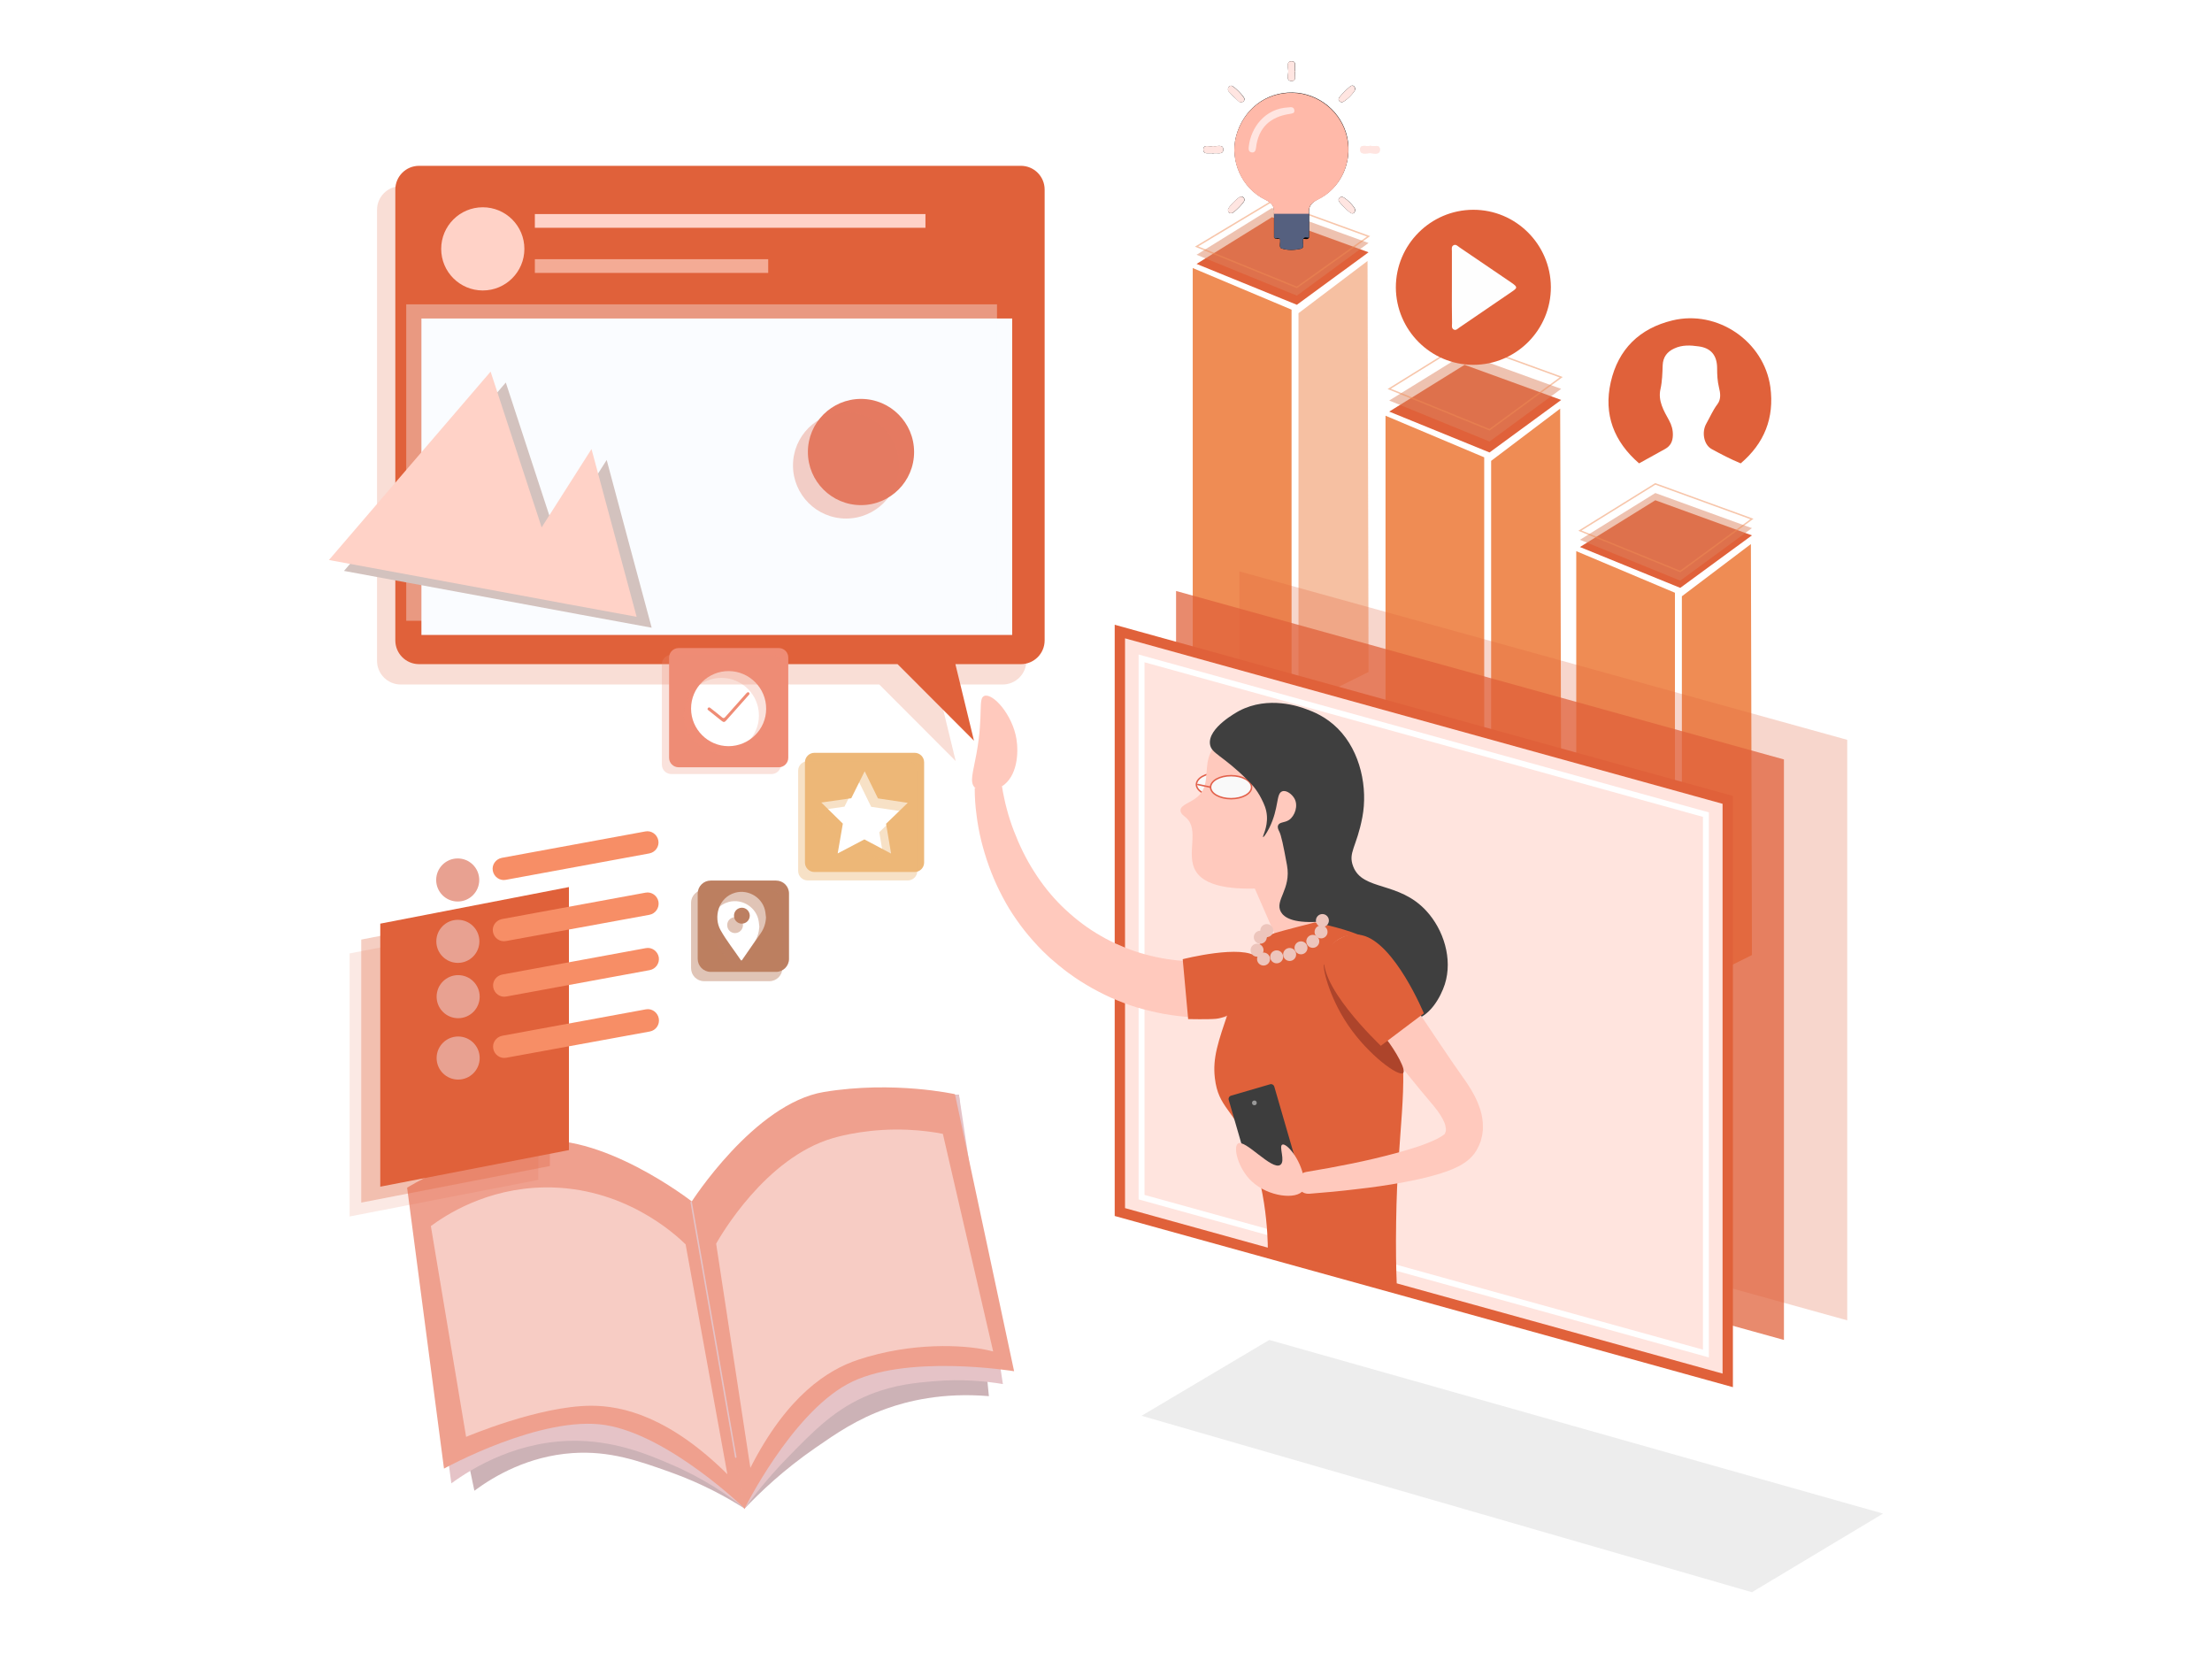 <svg version="1.1" viewBox="0 0 1499.6 1120.8" xml:space="preserve" xmlns="http://www.w3.org/2000/svg"><style type="text/css">.st0,.st1{stroke-miterlimit:10}.st0{opacity:.25;stroke-linecap:round;stroke-linejoin:round;fill:none;stroke:#437090;stroke-width:2}.st1{fill:#c3c1c0;stroke:#fff;stroke-width:.25}.st2{opacity:.68}.st2,.st3,.st4{fill:#6ea969;stroke:#fff;stroke-width:.25;stroke-miterlimit:10}.st4{opacity:.74}.st5{fill:#eeafb1}.st6{fill:#437090}.st7{fill:#dbdee1}.st8{fill:#fff}.st9{fill:#adc4e6}.st10{fill:#4fb96f}.st11{fill:#bb9947}.st12{fill:#535c73}.st13{fill:#fce2de}.st14{fill:#aa9b98}.st15{fill:#efeeee}.st16{fill:#aac8da}.st17{fill:#eaebec}.st18{fill:#c28a91}.st19{fill:#f6c8cb}.st20{fill:none;stroke:#fce2de;stroke-width:38;stroke-linecap:round;stroke-linejoin:round;stroke-miterlimit:10}.st21{fill:#66a7db}.st22{fill:#e4c7c5}.st23{fill:#f2b2ad}.st24{fill:#9fcfef}.st25,.st26{stroke-miterlimit:10}.st25{opacity:.71;fill:#fff;stroke:#ececec}.st26{fill:none;stroke:#fbf8cd;stroke-width:40;stroke-linecap:round;stroke-linejoin:round}.st27{fill:#fce8ec}.st28{fill:#fff}.st28,.st29,.st30{stroke:#ececec;stroke-miterlimit:10}.st29{stroke-width:2;fill:#fff}.st30{fill:#f7e0b9}.st31{fill:#e9d6af}.st32{fill:#e9e9e9}.st33{fill:none;stroke:#474748;stroke-linecap:round;stroke-linejoin:round;stroke-miterlimit:10}.st34{fill:#f6f7f7}.st35{fill:#7f899f}.st36{fill:#9daabe}.st37{fill:#767576}.st38{fill:#6a748d}.st39{fill:#5298cb}.st40,.st41{fill:none;stroke-linecap:round;stroke-miterlimit:10}.st40{stroke-width:32;stroke-linejoin:round;stroke:#fce2de}.st41{stroke:#7f899f}.st42{fill:#255c88}.st43{fill:#c5afd4}.st44{fill:#bfdead}.st45{fill:none;stroke:#dbb8ae;stroke-width:20;stroke-linecap:round;stroke-linejoin:round;stroke-miterlimit:10}.st46{fill:#c9cacb}.st47,.st48{fill:none;stroke:#f2b2ad;stroke-width:2;stroke-linecap:round;stroke-linejoin:round;stroke-miterlimit:10}.st48{stroke-width:.75}.st49{fill:#468bc0}.st50{fill:none;stroke:#eeafb1;stroke-width:7;stroke-miterlimit:10}.st51{fill:#7b7e83}.st52{fill:none;stroke:#fce2de;stroke-width:33;stroke-miterlimit:10}.st53{fill:#f5cdca}.st54{fill:#798090}.st55{fill:#99a3b8}.st56{fill:none;stroke:#f2b2ad;stroke-width:5;stroke-linecap:round;stroke-linejoin:round;stroke-miterlimit:10}.st57{display:none;opacity:.6}.st58,.st59{display:inline;fill:#ca2027}.st59{opacity:.64;fill:#f8bbb8}.st60{opacity:.5;fill:#8e4d58}.st61{opacity:.12;fill:#fc6b83}.st62{fill:#e49f70}.st63{fill:#f5c39f}.st64{fill:#aa8abf}.st65{fill:#e4dad4;stroke:#aa8abf;stroke-width:5;stroke-linecap:round;stroke-linejoin:round;stroke-miterlimit:10}.st66{fill:#f8b688}.st67{fill:#e4dad4;stroke:#f8b688;stroke-width:4;stroke-linecap:round;stroke-linejoin:round;stroke-miterlimit:10}.st68{fill:#e1e1e1}.st69{fill:#a4a3a3}.st70{fill:#8e8a8b}.st71{fill:#6977cc}.st72{fill:#e1def9;stroke:#6977cc;stroke-width:4;stroke-linecap:round;stroke-linejoin:round;stroke-miterlimit:10}.st73{fill:#dcab8b}.st74{fill:#cf956e}.st75{fill:#f16d6f}.st76{fill:#757575}.st77{fill:#9e9e9e}.st78{opacity:.56;fill:none;stroke:ivory;stroke-width:.5;stroke-miterlimit:10}.st79{fill:#fdc780}.st80{fill:#ffdba8}.st81{fill:#a97957}.st82{fill:#3f4040}.st83{fill:#2d2d2d}.st84{fill:none;stroke:#3f4040;stroke-linecap:round;stroke-linejoin:round;stroke-miterlimit:10}.st85{fill:#353535}.st86{opacity:.8;fill:#dc8f4a}.st87{fill:#cbcbca}.st88{fill:#ca2027}.st89{fill:#ff9ca8}.st90,.st91{fill:#fff6f3;stroke:#9e9e9e;stroke-width:8;stroke-miterlimit:10}.st91{fill:none;stroke-width:4;stroke-linecap:round;stroke-linejoin:round}.st92{opacity:.43}.st93{fill:#bcbcbc}.st94{opacity:.47;fill:none;stroke:#565656;stroke-miterlimit:10}.st95{fill:#fccea7}.st96{fill:#e9ba22}.st97{fill:#c6af77}.st98{fill:#f9dc8a}.st99{fill:#f4cf71}.st100{fill:#a08d64}.st101{fill:none;stroke:#fccea7;stroke-width:13;stroke-miterlimit:10}.st102{fill:#3f3f3f}.st103{fill:#1f4f90}.st104{opacity:.4;fill:#0c343a}.st105,.st106{opacity:.8;fill:#123e47}.st106{fill:#1a4857}.st107{fill:none;stroke:#a8a7a7;stroke-width:.75;stroke-linecap:round;stroke-linejoin:round;stroke-miterlimit:10}.st108{fill:#11252e}.st109{fill:#8853a0}.st110{fill:#fbb756}.st111{fill:none;stroke:#fbb756;stroke-width:21;stroke-linecap:round;stroke-linejoin:round;stroke-miterlimit:10}.st112{fill:#e4e4e4}.st113{fill:none;stroke:#000;stroke-linejoin:round;stroke-miterlimit:10}.st113,.st114{stroke-width:15}.st114,.st115,.st116{stroke-linejoin:round;stroke-miterlimit:10}.st114{fill:#2c3995;stroke:#2c3995}.st115{fill:#ebe60c;stroke:#ebe60c;stroke-width:11}.st116{fill:none;stroke:#9c6b29;stroke-width:5;stroke-linecap:round}.st117{fill:#383838}.st118{fill:#eb5e90}.st119{fill:#383838;stroke:#383838;stroke-width:9;stroke-linejoin:round;stroke-miterlimit:10}.st120{fill:#e5e5e4}.st121{fill:#d7d7d7}.st122{fill:#986e44}.st123{fill:#487d88}.st124{fill:none;stroke:#986e44;stroke-width:14;stroke-linecap:round;stroke-linejoin:round;stroke-miterlimit:10}.st125{fill:#a8a7a7}.st126{fill:#f7f8f9}.st127{fill:none;stroke:#d7d7d7;stroke-width:5;stroke-linecap:round;stroke-linejoin:round;stroke-miterlimit:10}.st128{fill:#7f8081}.st129{fill:none;stroke:#7f8081;stroke-width:3;stroke-linecap:round;stroke-linejoin:round;stroke-miterlimit:10}.st130{fill:#7ecce8}.st131{fill:#123e47}.st132{fill:#1a4857}.st133{fill:none;stroke:#fff;stroke-width:36;stroke-miterlimit:10}.st134{fill:#afcbe9}.st135{opacity:.7}.st135,.st136{fill:#698ec9}.st137{fill:#fcfdff}.st138{fill:none;stroke:#5c92cd;stroke-width:5;stroke-miterlimit:10}.st139{opacity:.5;fill:#7bbae6}.st140{fill:#adabac}.st141{fill:#5e5f5e}.st142{opacity:.71;fill:#bb3b3a}.st143{fill:#bbb;stroke:#3f4040;stroke-width:6;stroke-miterlimit:10}.st144{fill:#9baaba}.st145{fill:#676767}.st146,.st147{fill:#9fcdee;stroke:#676767;stroke-width:10;stroke-miterlimit:10}.st147{fill:#fff;stroke:#fff;stroke-width:.25}.st148{fill:#e8e9eb}.st149{fill:#f7cb4d}.st150{stroke:#b4b4b5;stroke-width:4;stroke-miterlimit:10}.st150,.st151{fill:none}.st152,.st153{fill:none;stroke-miterlimit:10}.st152{stroke-linecap:round;stroke-linejoin:round;stroke:#000}.st153{stroke:#ec2024;stroke-width:140}.st154{fill:#ec2024}.st155{fill:#82878a}.st156{fill:#badde1}.st157{fill:#fbd7bb}.st158{fill:#fafbfb}.st159{opacity:.32;fill:#9cd}.st160{fill:#6377b8}.st161{fill:#a3c1c3}.st162{fill:#e4dad4;stroke:#a3c1c3;stroke-width:4;stroke-linecap:round;stroke-linejoin:round;stroke-miterlimit:10}.st163{fill:#135380}.st164{fill:#e4dad4;stroke:#7bb;stroke-width:5;stroke-linecap:round;stroke-linejoin:round;stroke-miterlimit:10}.st165{fill:#8f97cb}.st166{fill:#f3f3f3}.st167{stroke:#6377b8;stroke-width:2;stroke-miterlimit:10}.st167,.st168{fill:#f6f7f7}.st168,.st169{stroke-width:2;stroke-miterlimit:10}.st168{stroke:#a4b2d5}.st169{fill:none;stroke:#6377b8}.st170{fill:#cfb9d9}.st171{fill:#dce2f2}.st172{fill:#474748}.st173{fill:#666766}.st174{fill:none;stroke:#494a49;stroke-linecap:round;stroke-linejoin:round;stroke-miterlimit:10}.st175{fill:#a4c6c8}.st176{fill:#5a5b5c}.st177{fill:none;stroke:#232323;stroke-linecap:round;stroke-linejoin:round;stroke-miterlimit:10}.st178{fill:#e9ab80}.st179{fill:#353331}.st180{fill:#ccb5d7}.st181{fill:none;stroke:#979797;stroke-width:4;stroke-miterlimit:10}.st182{fill:#a8b7dd}.st183,.st184,.st185{fill:#f3f3f3;stroke:#6377b8;stroke-miterlimit:10}.st184,.st185{fill:none}.st185{stroke-width:.75}.st186{fill:#c6c3c4}.st187{stroke:#a3c1c3;stroke-width:5;stroke-linecap:round;stroke-linejoin:round;stroke-miterlimit:10}.st187,.st188{fill:#e4dad4}.st189{fill:none;stroke:#aa8abf;stroke-linecap:round;stroke-linejoin:round;stroke-miterlimit:10}.st189,.st190{stroke-width:5}.st190,.st191,.st192{fill:none;stroke-linecap:round;stroke-linejoin:round;stroke-miterlimit:10}.st190,.st191{stroke:#a3c1c3}.st191,.st192{stroke-width:4}.st192{stroke:#f8b688}.st193{fill:#7bb}.st194{opacity:.32}.st195{fill:#9cd}.st196,.st197{fill:none;stroke:#ffdba8;stroke-width:28;stroke-miterlimit:10}.st197{stroke:#7bb;stroke-width:5;stroke-linecap:round;stroke-linejoin:round}.st198{display:none;fill:#eaa7ca}.st199{fill:#dc8f9a}.st200{fill:#84c569}.st201{fill:#cce4f6}.st202{fill:#d093a3}.st203{fill:#d6d185}.st204{fill:#a7c9e3}.st205{fill:#6189c6}.st206{fill:#d75656}.st207{fill:#f7e0c9}.st208{fill:#595a5a}.st209{fill:#f1963c}.st210{fill:#f16667}.st211{fill:#a2cd94}.st212{fill:#e1db66}.st213{fill:#93b0d2}.st214{fill:#d59bc5}.st215{fill:#e0613a}.st216{fill:#c4c4c4;stroke:#7a3b2c;stroke-miterlimit:10}.st217{display:none;opacity:.69}.st218{display:inline}.st219{fill:#6d6d6d}.st220{display:inline;fill:none;stroke:#6d6d6d;stroke-miterlimit:10}.st221{display:none;opacity:.21}.st222{fill:#ffb9ae}.st223{fill:#ff7352}.st224,.st225{display:inline;fill:#ffccc0}.st225{fill:none;stroke:#ffccc0;stroke-width:13;stroke-miterlimit:10}.st226{fill:#848484}.st227{fill:#ffccc0}.st228{display:none;opacity:.25;fill:none;stroke:#ffca76;stroke-width:4;stroke-linecap:round;stroke-linejoin:round;stroke-miterlimit:10}.st229{display:none;opacity:.39}.st230{display:inline;fill:none;stroke:#686868;stroke-width:26;stroke-miterlimit:10}.st231{fill:#686868}.st232{display:inline;fill:none;stroke:#686868;stroke-miterlimit:10}.st233{opacity:.79}.st234{fill:none;stroke:#e0613a;stroke-width:4;stroke-linecap:round;stroke-linejoin:round;stroke-miterlimit:10}.st235{opacity:.35}.st236{fill:#5b5b5b}.st237{fill:#e8e8e8}.st238{fill:#f2bca0}.st239{opacity:.4}.st240{opacity:.53}.st241{fill:none;stroke:#e0613a;stroke-width:16;stroke-linecap:round;stroke-linejoin:round;stroke-miterlimit:10}.st242{opacity:.57;fill:#f2bca0}.st243{fill:none;stroke:#e0613a;stroke-width:3;stroke-linecap:round;stroke-linejoin:round;stroke-miterlimit:10}.st244{opacity:.42;fill:#e0613a}.st245{fill:#3d3d3d}.st246{fill:#4c4b4b}.st247{fill:#ffd3ca}.st248,.st249{fill:none;stroke:#ffd3ca;stroke-width:14;stroke-miterlimit:10}.st249{stroke:#bcbcbc;stroke-linejoin:round}.st250{fill:#8c8c8c}.st251{opacity:.63;fill:#fff}.st252{opacity:.46;fill:#4c4c4c}.st253,.st254{fill:none;stroke:#6d6d6d;stroke-width:10;stroke-miterlimit:10}.st254{opacity:.46;stroke:#4c4c4c;stroke-width:.25}.st255{fill:#754a32}.st256{fill:#cd8157}.st257{fill:#f09766}.st258,.st259{fill:none;stroke:#ef9765;stroke-width:4;stroke-miterlimit:10}.st259{stroke-width:3}.st260{fill:#ffd4cc}.st261{fill:#f4dfdc}.st262{fill:#f29886}.st263{fill:#ffd0c7}.st264{fill:#ef836a}.st265{opacity:.18;fill:url(#SVGID_1_)}.st266{opacity:.17;fill:#e0613a}.st267{fill:none;stroke:#ffccc0;stroke-width:11;stroke-miterlimit:10}.st268{fill:url(#SVGID_2_)}.st269{fill:none;stroke:#ffca76;stroke-width:4;stroke-linecap:round;stroke-linejoin:round;stroke-miterlimit:10}.st270{opacity:.13;fill:#aaa}.st271{opacity:.46;fill:#ef9a86}.st272{opacity:.19;fill:url(#SVGID_3_)}.st273{fill:#c45a45}.st274{fill:#d8d8d8}.st275{fill:none;stroke:#ffccc0;stroke-width:12;stroke-miterlimit:10}.st276{opacity:.34;fill:#e0613a}.st277{fill:#e87f67}.st278{opacity:.64;fill:#d8c0ba}.st279{fill:#c4c4c4}.st280{fill:#efefef}.st281{fill:#a35623}.st282{fill:#ffe7d9}.st283,.st284{fill:#4c4c4c;stroke:#666;stroke-width:3;stroke-linecap:round;stroke-linejoin:round;stroke-miterlimit:10}.st284{stroke:#4c4c4c}.st285{fill:#666}.st286{opacity:.75;fill:#f2856b}.st287{opacity:.24;fill:#ef9a86}.st288{fill:#ffeae6}.st289{fill:#b2b2b2}.st290{opacity:.61;fill:#d6c5bd}.st291{opacity:.58;fill:#ffa26d}.st292{fill:#d6c5bd}.st293{fill:#efe8e6}.st294{fill:#424242}.st295{fill:#ffdfd9}.st296,.st297{fill:none;stroke-miterlimit:10}.st296{stroke-linecap:round;stroke-linejoin:round;stroke:#ff5331}.st297{stroke:#ffcb8d;stroke-width:2}.st298{fill:#ed6d4f}.st299{fill:#f78972;stroke:#aa4c0c;stroke-width:.25;stroke-miterlimit:10}.st300{opacity:.19;fill:url(#SVGID_4_)}.st301,.st302{opacity:.19;fill:url(#SVGID_5_)}.st302{fill:url(#SVGID_6_)}.st303{opacity:.64;fill:#db6653}.st304{fill:none;stroke:#ffccc0;stroke-width:13;stroke-miterlimit:10}.st305{fill:#969696}.st306{fill:#ffa492}.st307{fill:#a3a3a3}.st308{fill:#444}.st309{fill:none;stroke:#ffccc0;stroke-width:2;stroke-linecap:round;stroke-linejoin:round;stroke-miterlimit:10}.st310{opacity:.5;fill:#e0613a}.st311{fill:#cc7e6e}.st312{fill:#f7d384}.st313{fill:#a5685e}.st314,.st315{opacity:.46;fill:#e0613a}.st315{fill:#ffc9bd}.st316{fill:#ffbbb0}.st317{fill:#919191}.st318{fill:#b5b4b4}.st319,.st320{fill:none;stroke:#5b5b5b;stroke-linejoin:round;stroke-miterlimit:10}.st320{stroke:#7a7a7a;stroke-width:.75;stroke-linecap:round}.st321{fill:#d87f73}.st322{fill:#fcddd9}.st323{fill:#683d38}.st324{opacity:.47;fill:#e0613a}.st325{fill:#9b9b9b}.st326{fill:#e0e0e0}.st327{fill:#efefef;stroke:#494949;stroke-width:.75;stroke-miterlimit:10}.st328,.st329{fill:none;stroke:#ffe2b0;stroke-linecap:round;stroke-linejoin:round;stroke-miterlimit:10}.st329{stroke:#ffccc0;stroke-width:8}.st330{stroke:#919191;stroke-width:11}.st330,.st331,.st332{fill:none;stroke-miterlimit:10}.st331{stroke-width:5;stroke:#ffccc0}.st332{stroke:#4c4b4b;stroke-linecap:round;stroke-linejoin:round}.st333{fill:#fff3e1}.st334{fill:#fcf4e8}.st335{fill:none;stroke:#ffccc0;stroke-width:133;stroke-linecap:round;stroke-linejoin:round;stroke-miterlimit:10}.st336{fill:#f78f77}.st337,.st338{fill:none;stroke:#ffb5a9;stroke-width:11;stroke-linecap:round;stroke-linejoin:round;stroke-miterlimit:10}.st338{stroke:#6d6d6d;stroke-width:3}.st339{fill:#f9e2bb}.st340{fill:#e2e2e2}.st341{fill:#f4c076}.st342{fill:none;stroke:#444;stroke-width:3}.st342,.st343,.st344{stroke-miterlimit:10}.st343{stroke-width:3;stroke-linecap:round;stroke-linejoin:round;fill:none;stroke:#444}.st344{fill:#f4ca8c;stroke:#f99775}.st345{fill:#636363}.st346{fill:none;stroke:#636363;stroke-width:7;stroke-linecap:round;stroke-linejoin:round;stroke-miterlimit:10}.st347{opacity:.53;fill:#8c8c8c}.st348,.st349{opacity:.61;fill:#e8e8e8}.st349{fill:#f2a391}.st350{opacity:.92;fill:#e0613a}.st351{fill:#f2a391}.st352{fill:#fceae8}.st353{opacity:.5;fill:#f9e2bb}.st354{fill:none;stroke:#5b5b5b;stroke-width:6;stroke-linecap:round;stroke-linejoin:round;stroke-miterlimit:10}.st355{opacity:.63;fill:#d8d8d8}.st356{fill:#ef8f7f}.st357{opacity:.57}.st358{opacity:.13}.st359{fill:#aaa}.st360{fill:#ffca76}.st361{opacity:.49}.st362{fill:#ea8978}.st363{opacity:.28}.st364{fill:#ffebe6}.st365{opacity:.33}.st366{opacity:.46}.st367{fill:#ef9b8f}.st368{fill:#ffdbc2}.st369{opacity:.34}.st370{opacity:.64}.st371{fill:#d8c0ba}.st372{fill:#221f1f}.st372,.st373,.st374,.st375{clip-path:url(#SVGID_8_)}.st373{fill:#232020}.st374{fill:#242121}.st375{fill:#252222}.st376{fill:#262323}.st376,.st377,.st378,.st379{clip-path:url(#SVGID_8_)}.st377{fill:#272424}.st378{fill:#282525}.st379{fill:#292626}.st380{fill:#2a2727}.st380,.st381,.st382,.st383{clip-path:url(#SVGID_8_)}.st381{fill:#2b2828}.st382{fill:#2c2929}.st383{fill:#2d2a2a}.st384{fill:#2e2b2b}.st384,.st385,.st386,.st387{clip-path:url(#SVGID_8_)}.st385{fill:#2f2c2c}.st386{fill:#302d2d}.st387{fill:#312e2e}.st388{fill:#322f2f}.st388,.st389,.st390,.st391{clip-path:url(#SVGID_8_)}.st389{fill:#333030}.st390{fill:#343131}.st391{fill:#353232}.st392{fill:#363333}.st392,.st393,.st394,.st395{clip-path:url(#SVGID_8_)}.st393{fill:#373434}.st394{fill:#383535}.st395{fill:#393636}.st396{fill:#3a3737}.st396,.st397,.st398,.st399{clip-path:url(#SVGID_8_)}.st397{fill:#3b3838}.st398{fill:#3c3939}.st399{fill:#3d3a3a}.st400{fill:#3e3b3b}.st400,.st401,.st402,.st403{clip-path:url(#SVGID_8_)}.st401{fill:#3f3c3c}.st402{fill:#403d3d}.st403{fill:#413e3e}.st404{fill:#423f3f}.st404,.st405,.st406,.st407{clip-path:url(#SVGID_8_)}.st405{fill:#434040}.st406{fill:#444141}.st407{fill:#454242}.st408{fill:#464343}.st408,.st409,.st410,.st411{clip-path:url(#SVGID_8_)}.st409{fill:#474444}.st410{fill:#474545}.st411{fill:#484646}.st412{fill:#494747}.st412,.st413,.st414,.st415{clip-path:url(#SVGID_8_)}.st413{fill:#4a4848}.st414{fill:#4b4949}.st415{fill:#4c4a4a}.st416{fill:#4d4b4b}.st416,.st417,.st418,.st419{clip-path:url(#SVGID_8_)}.st417{fill:#4e4c4c}.st418{fill:#4f4d4d}.st419{fill:#504e4e}.st420{fill:#514f4f}.st420,.st421,.st422,.st423{clip-path:url(#SVGID_8_)}.st421{fill:#525050}.st422{fill:#535151}.st423{fill:#545252}.st424{fill:#555353}.st424,.st425,.st426,.st427{clip-path:url(#SVGID_8_)}.st425{fill:#565454}.st426{fill:#575555}.st427{fill:#585656}.st428{fill:#595757}.st428,.st429,.st430,.st431{clip-path:url(#SVGID_8_)}.st429{fill:#5a5858}.st430{fill:#5b5959}.st431{fill:#5c5a5a}.st432{fill:#5d5b5b}.st432,.st433,.st434,.st435{clip-path:url(#SVGID_8_)}.st433{fill:#5e5c5c}.st434{fill:#5f5d5d}.st435{fill:#605e5e}.st436{fill:#615f5f}.st436,.st437,.st438,.st439{clip-path:url(#SVGID_8_)}.st437{fill:#626060}.st438{fill:#636161}.st439{fill:#646262}.st440{fill:#656363}.st440,.st441,.st442,.st443{clip-path:url(#SVGID_8_)}.st441{fill:#666464}.st442{fill:#676565}.st443{fill:#686666}.st444{fill:#696767}.st444,.st445,.st446,.st447{clip-path:url(#SVGID_8_)}.st445{fill:#6a6868}.st446{fill:#6b6969}.st447{fill:#6c6a6a}.st448{fill:#6d6c6c}.st448,.st449,.st450,.st451{clip-path:url(#SVGID_8_)}.st449{fill:#6e6d6d}.st450{fill:#6f6e6e}.st451{fill:#706f6f}.st452{fill:#717070}.st452,.st453,.st454,.st455{clip-path:url(#SVGID_8_)}.st453{fill:#727171}.st454{fill:#737272}.st455{fill:#747373}.st456{fill:#757474}.st456,.st457,.st458,.st459{clip-path:url(#SVGID_8_)}.st457{fill:#767575}.st458{fill:#777676}.st459{fill:#787777}.st460{fill:#797878}.st460,.st461,.st462,.st463{clip-path:url(#SVGID_8_)}.st461{fill:#7a7979}.st462{fill:#7b7a7a}.st463{fill:#7c7b7b}.st464{fill:#7d7c7c}.st464,.st465,.st466,.st467{clip-path:url(#SVGID_8_)}.st465{fill:#7e7d7d}.st466{fill:#7f7e7e}.st467{fill:#807f7f}.st468{fill:#818080}.st468,.st469,.st470,.st471{clip-path:url(#SVGID_8_)}.st469{fill:#828181}.st470{fill:#838282}.st471{fill:#848383}.st472{fill:#858484}.st472,.st473,.st474,.st475{clip-path:url(#SVGID_8_)}.st473{fill:#868585}.st474{fill:#878686}.st475{fill:#888787}.st476{fill:#898888}.st476,.st477,.st478,.st479{clip-path:url(#SVGID_8_)}.st477{fill:#8a8989}.st478{fill:#8b8a8a}.st479{fill:#8c8b8b}.st480{fill:#8d8c8c}.st480,.st481,.st482,.st483{clip-path:url(#SVGID_8_)}.st481{fill:#8e8d8d}.st482{fill:#8f8e8e}.st483{fill:#908f8f}.st484{fill:#919090}.st484,.st485,.st486,.st487{clip-path:url(#SVGID_8_)}.st485{fill:#929191}.st486{fill:#929292}.st487{fill:#939393}.st488{fill:#949494}.st488,.st489,.st490,.st491{clip-path:url(#SVGID_8_)}.st489{fill:#959595}.st490{fill:#969696}.st491{fill:#979797}.st492{fill:#989898}.st492,.st493,.st494,.st495{clip-path:url(#SVGID_8_)}.st493{fill:#999}.st494{fill:#9a9a9a}.st495{fill:#9b9b9b}.st496{fill:#9c9c9c}.st496,.st497,.st498,.st499{clip-path:url(#SVGID_8_)}.st497{fill:#9d9d9d}.st498{fill:#9e9e9e}.st499{fill:#9f9f9f}.st500{fill:#a0a0a0}.st500,.st501,.st502,.st503{clip-path:url(#SVGID_8_)}.st501{fill:#a1a1a1}.st502{fill:#a2a2a2}.st503{fill:#a3a3a3}.st504{fill:#a4a4a4}.st504,.st505,.st506,.st507{clip-path:url(#SVGID_8_)}.st505{fill:#a5a5a5}.st506{fill:#a6a6a6}.st507{fill:#a7a7a7}.st508{fill:#a8a8a8}.st508,.st509,.st510,.st511{clip-path:url(#SVGID_8_)}.st509{fill:#a9a9a9}.st510{fill:#aaa}.st511{fill:#ababab}.st512{fill:#acacac}.st512,.st513,.st514,.st515{clip-path:url(#SVGID_8_)}.st513{fill:#adadad}.st514{fill:#aeaeae}.st515{fill:#afafaf}.st516{fill:#b0b0b0}.st516,.st517,.st518,.st519{clip-path:url(#SVGID_8_)}.st517{fill:#b1b1b1}.st518{fill:#b2b2b2}.st519{fill:#b3b3b3}.st520{fill:#b4b4b4}.st520,.st521,.st522,.st523{clip-path:url(#SVGID_8_)}.st521{fill:#b5b5b5}.st522{fill:#b6b6b6}.st523{fill:#b7b7b7}.st524{opacity:.19}.st525{fill:#fff}.st525,.st526,.st527,.st528{clip-path:url(#SVGID_10_)}.st526{fill:#fefefe}.st527{fill:#fdfdfd}.st528{fill:#fcfcfc}.st529{fill:#fbfbfb}.st529,.st530,.st531,.st532{clip-path:url(#SVGID_10_)}.st530{fill:#fafafa}.st531{fill:#f9f9f9}.st532{fill:#f8f8f8}.st533{fill:#f7f7f7}.st533,.st534,.st535,.st536{clip-path:url(#SVGID_10_)}.st534{fill:#f6f6f6}.st535{fill:#f5f5f5}.st536{fill:#f4f4f4}.st537{fill:#f3f3f3}.st537,.st538,.st539,.st540{clip-path:url(#SVGID_10_)}.st538{fill:#f2f2f2}.st539{fill:#f1f1f1}.st540{fill:#f0f0f0}.st541{fill:#efefef}.st541,.st542,.st543,.st544{clip-path:url(#SVGID_10_)}.st542{fill:#eee}.st543{fill:#ededed}.st544{fill:#ececec}.st545{fill:#ebebeb}.st545,.st546,.st547,.st548{clip-path:url(#SVGID_10_)}.st546{fill:#eaeaea}.st547{fill:#e9e9e9}.st548{fill:#e8e8e8}.st549{fill:#e7e7e7}.st549,.st550,.st551,.st552{clip-path:url(#SVGID_10_)}.st550{fill:#e6e6e6}.st551{fill:#e5e5e5}.st552{fill:#e4e4e4}.st553{fill:#e3e3e3}.st553,.st554,.st555,.st556{clip-path:url(#SVGID_10_)}.st554{fill:#e2e2e2}.st555{fill:#e1e1e1}.st556{fill:#e0e0e0}.st557{fill:#dfdfdf}.st557,.st558,.st559,.st560{clip-path:url(#SVGID_10_)}.st558{fill:#dedede}.st559{fill:#ddd}.st560{fill:#dcdcdc}.st561{fill:#dadada}.st561,.st562,.st563,.st564{clip-path:url(#SVGID_10_)}.st562{fill:#d9d9d9}.st563{fill:#d8d8d8}.st564{fill:#d7d7d7}.st565{fill:#d6d6d6}.st565,.st566,.st567,.st568{clip-path:url(#SVGID_10_)}.st566{fill:#d5d5d5}.st567{fill:#d4d4d4}.st568{fill:#d3d3d3}.st569{fill:#d2d2d2}.st569,.st570,.st571,.st572{clip-path:url(#SVGID_10_)}.st570{fill:#d1d1d1}.st571{fill:#d0d0d0}.st572{fill:#cfcfcf}.st573{fill:#cecece}.st573,.st574,.st575,.st576{clip-path:url(#SVGID_10_)}.st574{fill:#cdcdcd}.st575{fill:#ccc}.st576{fill:#cbcbcb}.st577{fill:#cacaca}.st577,.st578,.st579,.st580{clip-path:url(#SVGID_10_)}.st578{fill:#c9c9c9}.st579{fill:#c8c8c8}.st580{fill:#c7c7c7}.st581{fill:#c6c6c6}.st581,.st582,.st583,.st584{clip-path:url(#SVGID_10_)}.st582{fill:#c5c5c5}.st583{fill:#c4c4c4}.st584{fill:#c3c3c3}.st585{fill:#c2c2c2}.st585,.st586,.st587,.st588{clip-path:url(#SVGID_10_)}.st586{fill:#c1c1c1}.st587{fill:silver}.st588{fill:#bfbfbf}.st589{fill:#bebebe}.st589,.st590,.st591,.st592{clip-path:url(#SVGID_10_)}.st590{fill:#bdbdbd}.st591{fill:#bcbcbc}.st592{fill:#bbb}.st593{fill:#bababa}.st593,.st594,.st595,.st596{clip-path:url(#SVGID_10_)}.st594{fill:#b9b9b9}.st595{fill:#b8b8b8}.st596{fill:#b7b7b7}.st597{opacity:.24}.st598{fill:#ef9a86}.st599{fill:#4c4c4c}.st600{opacity:.75}.st601{fill:#f2856b}.st602{opacity:.61}.st603{opacity:.58}.st604{fill:#ffa26d}.st605{fill:#db6653}.st606{fill:#494949}.st607{fill:#ffe2b0}.st608{fill:#ffc9bd}.st609{opacity:.17}.st610{opacity:.5}.st611{fill:#7a7a7a}.st612{fill:#e0613a;stroke:#e0613a;stroke-miterlimit:10}.st613{opacity:.47}.st614{opacity:.18}.st615,.st616{clip-path:url(#SVGID_12_);fill:#221f1f}.st616{fill:#231f1f}.st617{fill:#24201f}.st617,.st618,.st619,.st620{clip-path:url(#SVGID_12_)}.st618{fill:#25201f}.st619{fill:#262020}.st620{fill:#272120}.st621{fill:#282120}.st621,.st622,.st623,.st624{clip-path:url(#SVGID_12_)}.st622{fill:#292120}.st623{fill:#2a2220}.st624{fill:#2b2220}.st625{fill:#2c2220}.st625,.st626,.st627,.st628{clip-path:url(#SVGID_12_)}.st626{fill:#2d2321}.st627{fill:#2e2321}.st628{fill:#2f2421}.st629{fill:#302421}.st629,.st630,.st631,.st632{clip-path:url(#SVGID_12_)}.st630{fill:#312421}.st631{fill:#322521}.st632{fill:#332521}.st633{fill:#342522}.st633,.st634,.st635,.st636{clip-path:url(#SVGID_12_)}.st634{fill:#352622}.st635{fill:#362622}.st636{fill:#372622}.st637{fill:#382722}.st637,.st638,.st639,.st640{clip-path:url(#SVGID_12_)}.st638{fill:#392722}.st639{fill:#3a2722}.st640{fill:#3b2823}.st641{fill:#3c2823}.st641,.st642,.st643,.st644{clip-path:url(#SVGID_12_)}.st642{fill:#3d2823}.st643{fill:#3e2923}.st644{fill:#3f2923}.st645{fill:#402923}.st645,.st646,.st647,.st648{clip-path:url(#SVGID_12_)}.st646{fill:#412a23}.st647{fill:#422a24}.st648{fill:#432b24}.st649{fill:#442b24}.st649,.st650,.st651,.st652{clip-path:url(#SVGID_12_)}.st650{fill:#452b24}.st651{fill:#462c24}.st652{fill:#472c24}.st653{fill:#482c24}.st653,.st654,.st655,.st656{clip-path:url(#SVGID_12_)}.st654{fill:#492d25}.st655{fill:#4a2d25}.st656{fill:#4b2d25}.st657{fill:#4c2e25}.st657,.st658,.st659,.st660{clip-path:url(#SVGID_12_)}.st658{fill:#4d2e25}.st659{fill:#4e2e25}.st660{fill:#4f2f25}.st661{fill:#502f26}.st661,.st662,.st663,.st664{clip-path:url(#SVGID_12_)}.st662{fill:#512f26}.st663{fill:#523026}.st664{fill:#533026}.st665{fill:#543026}.st665,.st666,.st667,.st668{clip-path:url(#SVGID_12_)}.st666{fill:#553126}.st667{fill:#563126}.st668{fill:#573227}.st669{fill:#583227}.st669,.st670,.st671,.st672{clip-path:url(#SVGID_12_)}.st670{fill:#593227}.st671{fill:#5a3327}.st672{fill:#5b3327}.st673{fill:#5c3327}.st673,.st674,.st675,.st676{clip-path:url(#SVGID_12_)}.st674{fill:#5d3427}.st675{fill:#5e3428}.st676{fill:#5f3428}.st677{fill:#603528}.st677,.st678,.st679,.st680{clip-path:url(#SVGID_12_)}.st678{fill:#613528}.st679{fill:#623528}.st680{fill:#633628}.st681{fill:#643628}.st681,.st682,.st683,.st684{clip-path:url(#SVGID_12_)}.st682{fill:#653629}.st683{fill:#663729}.st684{fill:#673729}.st685{fill:#683729}.st685,.st686,.st687,.st688{clip-path:url(#SVGID_12_)}.st686{fill:#693829}.st687{fill:#6a3829}.st688{fill:#6b3829}.st689{fill:#6c392a}.st689,.st690,.st691,.st692{clip-path:url(#SVGID_12_)}.st690{fill:#6d392a}.st691{fill:#6e3a2a}.st692{fill:#6f3a2a}.st693{fill:#703a2a}.st693,.st694,.st695,.st696{clip-path:url(#SVGID_12_)}.st694{fill:#713b2a}.st695{fill:#723b2a}.st696{fill:#733b2b}.st697{fill:#743c2b}.st697,.st698,.st699,.st700{clip-path:url(#SVGID_12_)}.st698{fill:#753c2b}.st699{fill:#763c2b}.st700{fill:#773d2b}.st701{fill:#783d2b}.st701,.st702,.st703,.st704{clip-path:url(#SVGID_12_)}.st702{fill:#793d2b}.st703{fill:#7a3e2c}.st704{fill:#7b3e2c}.st705{fill:#7c3e2c}.st705,.st706,.st707,.st708{clip-path:url(#SVGID_12_)}.st706{fill:#7d3f2c}.st707{fill:#7e3f2c}.st708{fill:#7f3f2c}.st709{fill:#80402c}.st709,.st710,.st711,.st712{clip-path:url(#SVGID_12_)}.st710{fill:#82402d}.st711{fill:#83412d}.st712{fill:#84412d}.st713{fill:#85412d}.st713,.st714,.st715,.st716{clip-path:url(#SVGID_12_)}.st714{fill:#86422d}.st715{fill:#87422d}.st716{fill:#88422d}.st717{fill:#89432e}.st717,.st718,.st719,.st720{clip-path:url(#SVGID_12_)}.st718{fill:#8a432e}.st719{fill:#8b432e}.st720{fill:#8c442e}.st721{fill:#8d442e}.st721,.st722,.st723,.st724{clip-path:url(#SVGID_12_)}.st722{fill:#8e442e}.st723{fill:#8f452e}.st724{fill:#90452f}.st725{fill:#91452f}.st725,.st726,.st727,.st728{clip-path:url(#SVGID_12_)}.st726{fill:#92462f}.st727{fill:#93462f}.st728{fill:#94462f}.st729{fill:#95472f}.st729,.st730,.st731,.st732{clip-path:url(#SVGID_12_)}.st730{fill:#96472f}.st731{fill:#974830}.st732{fill:#984830}.st733{fill:#994830}.st733,.st734,.st735,.st736{clip-path:url(#SVGID_12_)}.st734{fill:#9a4930}.st735{fill:#9b4930}.st736{fill:#9c4930}.st737{fill:#9d4a30}.st737,.st738,.st739,.st740{clip-path:url(#SVGID_12_)}.st738{fill:#9e4a31}.st739{fill:#9f4a31}.st740{fill:#a04b31}.st741{fill:#a14b31}.st741,.st742,.st743,.st744{clip-path:url(#SVGID_12_)}.st742{fill:#a24b31}.st743{fill:#a34c31}.st744{fill:#a44c31}.st745{fill:#a54c32}.st745,.st746,.st747,.st748{clip-path:url(#SVGID_12_)}.st746{fill:#a64d32}.st747{fill:#a74d32}.st748{fill:#a84d32}.st749{fill:#a94e32}.st749,.st750,.st751,.st752{clip-path:url(#SVGID_12_)}.st750{fill:#aa4e32}.st751{fill:#ab4e32}.st752{fill:#ac4f33}.st753{fill:#ad4f33}.st753,.st754,.st755,.st756{clip-path:url(#SVGID_12_)}.st754{fill:#ae5033}.st755{fill:#af5033}.st756{fill:#b05033}.st757{fill:#b15133}.st757,.st758,.st759,.st760{clip-path:url(#SVGID_12_)}.st758{fill:#b25133}.st759{fill:#b35134}.st760{fill:#b45234}.st761{fill:#b55234}.st761,.st762,.st763,.st764{clip-path:url(#SVGID_12_)}.st762{fill:#b65234}.st763{fill:#b75334}.st764{fill:#b85334}.st765{fill:#b95334}.st765,.st766,.st767,.st768{clip-path:url(#SVGID_12_)}.st766{fill:#ba5435}.st767{fill:#bb5435}.st768{fill:#bc5435}.st769{fill:#bd5535}.st769,.st770,.st771,.st772{clip-path:url(#SVGID_12_)}.st770{fill:#be5535}.st771{fill:#bf5535}.st772{fill:#c05635}.st773{fill:#c15636}.st773,.st774,.st775,.st776{clip-path:url(#SVGID_12_)}.st774{fill:#c25736}.st775{fill:#c35736}.st776{fill:#c45736}.st777{fill:#c55836}.st777,.st778,.st779,.st780{clip-path:url(#SVGID_12_)}.st778{fill:#c65836}.st779{fill:#c75836}.st780{fill:#c85937}.st781{fill:#c95937}.st781,.st782,.st783,.st784{clip-path:url(#SVGID_12_)}.st782{fill:#ca5937}.st783{fill:#cb5a37}.st784{fill:#cc5a37}.st785{fill:#cd5a37}.st785,.st786,.st787,.st788{clip-path:url(#SVGID_12_)}.st786{fill:#ce5b37}.st787{fill:#cf5b38}.st788{fill:#d05b38}.st789{fill:#d15c38}.st789,.st790,.st791,.st792{clip-path:url(#SVGID_12_)}.st790{fill:#d25c38}.st791{fill:#d35c38}.st792{fill:#d45d38}.st793{fill:#d55d38}.st793,.st794,.st795,.st796{clip-path:url(#SVGID_12_)}.st794{fill:#d65e39}.st795{fill:#d75e39}.st796{fill:#d85e39}.st797{fill:#d95f39}.st797,.st798,.st799,.st800{clip-path:url(#SVGID_12_)}.st798{fill:#da5f39}.st799{fill:#db5f39}.st800{fill:#dc6039}.st801{fill:#dd603a}.st801,.st802,.st803,.st804{clip-path:url(#SVGID_12_)}.st802{fill:#de603a}.st803{fill:#df613a}.st804{fill:#e0613a}.st805{fill:#ff5331}.st806{fill:#ffcb8d}.st807{fill:#f78972}.st808{fill:#aa4c0c}.st809{fill:#fff}.st809,.st810,.st811,.st812{clip-path:url(#SVGID_14_)}.st810{fill:#fefefe}.st811{fill:#fdfdfd}.st812{fill:#fcfcfc}.st813{fill:#fbfbfb}.st813,.st814,.st815,.st816{clip-path:url(#SVGID_14_)}.st814{fill:#fafafa}.st815{fill:#f9f9f9}.st816{fill:#f8f8f8}.st817{fill:#f7f7f7}.st817,.st818,.st819,.st820{clip-path:url(#SVGID_14_)}.st818{fill:#f6f6f6}.st819{fill:#f5f5f5}.st820{fill:#f4f4f4}.st821{fill:#f3f3f3}.st821,.st822,.st823,.st824{clip-path:url(#SVGID_14_)}.st822{fill:#f2f2f2}.st823{fill:#f1f1f1}.st824{fill:#f0f0f0}.st825{fill:#efefef}.st825,.st826,.st827,.st828{clip-path:url(#SVGID_14_)}.st826{fill:#eee}.st827{fill:#ededed}.st828{fill:#ececec}.st829{fill:#ebebeb}.st829,.st830,.st831,.st832{clip-path:url(#SVGID_14_)}.st830{fill:#eaeaea}.st831{fill:#e9e9e9}.st832{fill:#e8e8e8}.st833{fill:#e7e7e7}.st833,.st834,.st835,.st836{clip-path:url(#SVGID_14_)}.st834{fill:#e6e6e6}.st835{fill:#e5e5e5}.st836{fill:#e4e4e4}.st837{fill:#e3e3e3}.st837,.st838,.st839,.st840{clip-path:url(#SVGID_14_)}.st838{fill:#e2e2e2}.st839{fill:#e1e1e1}.st840{fill:#e0e0e0}.st841{fill:#dfdfdf}.st841,.st842,.st843,.st844{clip-path:url(#SVGID_14_)}.st842{fill:#dedede}.st843{fill:#ddd}.st844{fill:#dcdcdc}.st845{fill:#dadada}.st845,.st846,.st847,.st848{clip-path:url(#SVGID_14_)}.st846{fill:#d9d9d9}.st847{fill:#d8d8d8}.st848{fill:#d7d7d7}.st849{fill:#d6d6d6}.st849,.st850,.st851,.st852{clip-path:url(#SVGID_14_)}.st850{fill:#d5d5d5}.st851{fill:#d4d4d4}.st852{fill:#d3d3d3}.st853{fill:#d2d2d2}.st853,.st854,.st855,.st856{clip-path:url(#SVGID_14_)}.st854{fill:#d1d1d1}.st855{fill:#d0d0d0}.st856{fill:#cfcfcf}.st857{fill:#cecece}.st857,.st858,.st859,.st860{clip-path:url(#SVGID_14_)}.st858{fill:#cdcdcd}.st859{fill:#ccc}.st860{fill:#cbcbcb}.st861{fill:#cacaca}.st861,.st862,.st863,.st864{clip-path:url(#SVGID_14_)}.st862{fill:#c9c9c9}.st863{fill:#c8c8c8}.st864{fill:#c7c7c7}.st865{fill:#c6c6c6}.st865,.st866,.st867,.st868{clip-path:url(#SVGID_14_)}.st866{fill:#c5c5c5}.st867{fill:#c4c4c4}.st868{fill:#c3c3c3}.st869{fill:#c2c2c2}.st869,.st870,.st871,.st872{clip-path:url(#SVGID_14_)}.st870{fill:#c1c1c1}.st871{fill:silver}.st872{fill:#bfbfbf}.st873{fill:#bebebe}.st873,.st874,.st875,.st876{clip-path:url(#SVGID_14_)}.st874{fill:#bdbdbd}.st875{fill:#bcbcbc}.st876{fill:#bbb}.st877{fill:#bababa}.st877,.st878,.st879,.st880{clip-path:url(#SVGID_14_)}.st878{fill:#b9b9b9}.st879{fill:#b8b8b8}.st880{fill:#b7b7b7}.st881{fill:#fff}.st881,.st882,.st883{clip-path:url(#SVGID_16_)}.st882{fill:#fefefe}.st883{fill:#fdfdfd}.st884{fill:#fcfcfc}.st884,.st885,.st886,.st887{clip-path:url(#SVGID_16_)}.st885{fill:#fbfbfb}.st886{fill:#fafafa}.st887{fill:#f9f9f9}.st888{fill:#f8f8f8}.st888,.st889,.st890,.st891{clip-path:url(#SVGID_16_)}.st889{fill:#f7f7f7}.st890{fill:#f6f6f6}.st891{fill:#f5f5f5}.st892{fill:#f4f4f4}.st892,.st893,.st894,.st895{clip-path:url(#SVGID_16_)}.st893{fill:#f3f3f3}.st894{fill:#f2f2f2}.st895{fill:#f1f1f1}.st896{fill:#f0f0f0}.st896,.st897,.st898,.st899{clip-path:url(#SVGID_16_)}.st897{fill:#efefef}.st898{fill:#eee}.st899{fill:#ededed}.st900{fill:#ececec}.st900,.st901,.st902,.st903{clip-path:url(#SVGID_16_)}.st901{fill:#ebebeb}.st902{fill:#eaeaea}.st903{fill:#e9e9e9}.st904{fill:#e8e8e8}.st904,.st905,.st906,.st907{clip-path:url(#SVGID_16_)}.st905{fill:#e7e7e7}.st906{fill:#e6e6e6}.st907{fill:#e5e5e5}.st908{fill:#e4e4e4}.st908,.st909,.st910,.st911{clip-path:url(#SVGID_16_)}.st909{fill:#e3e3e3}.st910{fill:#e2e2e2}.st911{fill:#e0e0e0}.st912{fill:#dfdfdf}.st912,.st913,.st914,.st915{clip-path:url(#SVGID_16_)}.st913{fill:#dedede}.st914{fill:#ddd}.st915{fill:#dcdcdc}.st916{fill:#dbdbdb}.st916,.st917,.st918,.st919{clip-path:url(#SVGID_16_)}.st917{fill:#dadada}.st918{fill:#d9d9d9}.st919{fill:#d8d8d8}.st920{fill:#d7d7d7}.st920,.st921,.st922,.st923{clip-path:url(#SVGID_16_)}.st921{fill:#d6d6d6}.st922{fill:#d5d5d5}.st923{fill:#d4d4d4}.st924{fill:#d3d3d3}.st924,.st925,.st926,.st927{clip-path:url(#SVGID_16_)}.st925{fill:#d2d2d2}.st926{fill:#d1d1d1}.st927{fill:#d0d0d0}.st928{fill:#cfcfcf}.st928,.st929,.st930,.st931{clip-path:url(#SVGID_16_)}.st929{fill:#cecece}.st930{fill:#cdcdcd}.st931{fill:#ccc}.st932{fill:#cbcbcb}.st932,.st933,.st934,.st935{clip-path:url(#SVGID_16_)}.st933{fill:#cacaca}.st934{fill:#c9c9c9}.st935{fill:#c8c8c8}.st936{fill:#c7c7c7}.st936,.st937,.st938,.st939{clip-path:url(#SVGID_16_)}.st937{fill:#c6c6c6}.st938{fill:#c5c5c5}.st939{fill:#c4c4c4}.st940{fill:#fff}.st940,.st941,.st942{clip-path:url(#SVGID_18_)}.st941{fill:#fefefe}.st942{fill:#fdfdfd}.st943{fill:#fcfcfc}.st943,.st944,.st945,.st946{clip-path:url(#SVGID_18_)}.st944{fill:#fbfbfb}.st945{fill:#fafafa}.st946{fill:#f9f9f9}.st947{fill:#f8f8f8}.st947,.st948,.st949,.st950{clip-path:url(#SVGID_18_)}.st948{fill:#f7f7f7}.st949{fill:#f6f6f6}.st950{fill:#f5f5f5}.st951{fill:#f4f4f4}.st951,.st952,.st953,.st954{clip-path:url(#SVGID_18_)}.st952{fill:#f3f3f3}.st953{fill:#f2f2f2}.st954{fill:#f1f1f1}.st955{fill:#f0f0f0}.st955,.st956,.st957,.st958{clip-path:url(#SVGID_18_)}.st956{fill:#efefef}.st957{fill:#eee}.st958{fill:#ededed}.st959{fill:#ececec}.st959,.st960,.st961,.st962{clip-path:url(#SVGID_18_)}.st960{fill:#ebebeb}.st961{fill:#eaeaea}.st962{fill:#e9e9e9}.st963{fill:#e8e8e8}.st963,.st964,.st965,.st966{clip-path:url(#SVGID_18_)}.st964{fill:#e7e7e7}.st965{fill:#e6e6e6}.st966{fill:#e5e5e5}.st967{fill:#e4e4e4}.st967,.st968,.st969,.st970{clip-path:url(#SVGID_18_)}.st968{fill:#e3e3e3}.st969{fill:#e2e2e2}.st970{fill:#e0e0e0}.st971{fill:#dfdfdf}.st971,.st972,.st973,.st974{clip-path:url(#SVGID_18_)}.st972{fill:#dedede}.st973{fill:#ddd}.st974{fill:#dcdcdc}.st975{fill:#dbdbdb}.st975,.st976,.st977,.st978{clip-path:url(#SVGID_18_)}.st976{fill:#dadada}.st977{fill:#d9d9d9}.st978{fill:#d8d8d8}.st979{fill:#d7d7d7}.st979,.st980,.st981,.st982{clip-path:url(#SVGID_18_)}.st980{fill:#d6d6d6}.st981{fill:#d5d5d5}.st982{fill:#d4d4d4}.st983{fill:#d3d3d3}.st983,.st984,.st985,.st986{clip-path:url(#SVGID_18_)}.st984{fill:#d2d2d2}.st985{fill:#d1d1d1}.st986{fill:#d0d0d0}.st987{fill:#cfcfcf}.st987,.st988,.st989,.st990{clip-path:url(#SVGID_18_)}.st988{fill:#cecece}.st989{fill:#cdcdcd}.st990{fill:#ccc}.st991{fill:#cbcbcb}.st991,.st992,.st993,.st994{clip-path:url(#SVGID_18_)}.st992{fill:#cacaca}.st993{fill:#c9c9c9}.st994{fill:#c8c8c8}.st995{fill:#c7c7c7}.st995,.st996,.st997,.st998{clip-path:url(#SVGID_18_)}.st996{fill:#c6c6c6}.st997{fill:#c5c5c5}.st998{fill:#c4c4c4}.st999{fill:#ce9874}.st1000{fill:#fcc2b6}.st1001{fill:#f2a870}.st1002{fill:#5e5e5e}.st1003{fill:#fff5ee}.st1004{fill:#fff8e6}.st1005{fill:#ce9772}.st1006{fill:#7f7f7f}.st1007{opacity:.78}.st1008{opacity:.63}.st1009{fill:#d6d6d6}.st1010{fill:none;stroke:#e0613a;stroke-width:2;stroke-linecap:round;stroke-linejoin:round;stroke-miterlimit:10}.st1011{fill:#fcb7ae}.st1012{fill:#f4ca8c}.st1013{fill:#f99775}.st1014{opacity:.92}.st1015{fill:#ffb5a9}.st1016{clip-path:url(#SVGID_20_)}.st1017{fill:#221f1f}.st1018{fill:#232020}.st1019{fill:#242121}.st1020{fill:#252222}.st1021{fill:#262323}.st1022{fill:#272424}.st1023{fill:#282525}.st1024{fill:#292626}.st1025{fill:#2a2727}.st1026{fill:#2b2828}.st1027{fill:#2c2929}.st1028{fill:#2d2a2a}.st1029{fill:#2e2b2b}.st1030{fill:#2f2c2c}.st1031{fill:#302d2d}.st1032{fill:#312e2e}.st1033{fill:#322f2f}.st1034{fill:#333030}.st1035{fill:#343131}.st1036{fill:#353232}.st1037{fill:#363333}.st1038{fill:#373434}.st1039{fill:#383535}.st1040{fill:#393636}.st1041{fill:#3a3737}.st1042{fill:#3b3838}.st1043{fill:#3c3939}.st1044{fill:#3d3a3a}.st1045{fill:#3e3b3b}.st1046{fill:#3f3c3c}.st1047{fill:#403d3d}.st1048{fill:#413e3e}.st1049{fill:#423f3f}.st1050{fill:#434040}.st1051{fill:#444141}.st1052{fill:#454242}.st1053{fill:#464343}.st1054{fill:#474444}.st1055{fill:#474545}.st1056{fill:#484646}.st1057{fill:#494747}.st1058{fill:#4a4848}.st1059{fill:#4b4949}.st1060{fill:#4c4a4a}.st1061{fill:#4d4b4b}.st1062{fill:#4e4c4c}.st1063{fill:#4f4d4d}.st1064{fill:#504e4e}.st1065{fill:#514f4f}.st1066{fill:#525050}.st1067{fill:#535151}.st1068{fill:#545252}.st1069{fill:#555353}.st1070{fill:#565454}.st1071{fill:#575555}.st1072{fill:#585656}.st1073{fill:#595757}.st1074{fill:#5a5858}.st1075{fill:#5b5959}.st1076{fill:#5c5a5a}.st1077{fill:#5d5b5b}.st1078{fill:#5e5c5c}.st1079{fill:#5f5d5d}.st1080{fill:#605e5e}.st1081{fill:#615f5f}.st1082{fill:#626060}.st1083{fill:#636161}.st1084{fill:#646262}.st1085{fill:#656363}.st1086{fill:#666464}.st1087{fill:#676565}.st1088{fill:#686666}.st1089{fill:#696767}.st1090{fill:#6a6868}.st1091{fill:#6b6969}.st1092{fill:#6c6a6a}.st1093{fill:#6d6c6c}.st1094{fill:#6e6d6d}.st1095{fill:#6f6e6e}.st1096{fill:#706f6f}.st1097{fill:#717070}.st1098{fill:#727171}.st1099{fill:#737272}.st1100{fill:#747373}.st1101{fill:#757474}.st1102{fill:#767575}.st1103{fill:#777676}.st1104{fill:#787777}.st1105{fill:#797878}.st1106{fill:#7a7979}.st1107{fill:#7b7a7a}.st1108{fill:#7c7b7b}.st1109{fill:#7d7c7c}.st1110{fill:#7e7d7d}.st1111{fill:#7f7e7e}.st1112{fill:#807f7f}.st1113{fill:#818080}.st1114{fill:#828181}.st1115{fill:#838282}.st1116{fill:#848383}.st1117{fill:#858484}.st1118{fill:#868585}.st1119{fill:#878686}.st1120{fill:#888787}.st1121{fill:#898888}.st1122{fill:#8a8989}.st1123{fill:#8b8a8a}.st1124{fill:#8c8b8b}.st1125{fill:#8d8c8c}.st1126{fill:#8e8d8d}.st1127{fill:#8f8e8e}.st1128{fill:#908f8f}.st1129{fill:#919090}.st1130{fill:#929191}.st1131{fill:#929292}.st1132{fill:#939393}.st1133{fill:#949494}.st1134{fill:#959595}.st1135{fill:#979797}.st1136{fill:#989898}.st1137{fill:#999}.st1138{fill:#9a9a9a}.st1139{fill:#9c9c9c}.st1140{fill:#9d9d9d}.st1141{fill:#9f9f9f}.st1142{fill:#a0a0a0}.st1143{fill:#a1a1a1}.st1144{fill:#a2a2a2}.st1145{fill:#a4a4a4}.st1146{fill:#a5a5a5}.st1147{fill:#a6a6a6}.st1148{fill:#a7a7a7}.st1149{fill:#a8a8a8}.st1150{fill:#a9a9a9}.st1151{fill:#ababab}.st1152{fill:#acacac}.st1153{fill:#adadad}.st1154{fill:#aeaeae}.st1155{fill:#afafaf}.st1156{fill:#b0b0b0}.st1157{fill:#b1b1b1}.st1158{fill:#b3b3b3}.st1159{fill:#b4b4b4}.st1160{fill:#b5b5b5}.st1161{fill:#b6b6b6}.st1162{fill:#b7b7b7}.st1163{clip-path:url(#SVGID_22_)}.st1164{fill:#fefefe}.st1165{fill:#fdfdfd}.st1166{fill:#fcfcfc}.st1167{fill:#fbfbfb}.st1168{fill:#fafafa}.st1169{fill:#f9f9f9}.st1170{fill:#f8f8f8}.st1171{fill:#f7f7f7}.st1172{fill:#f6f6f6}.st1173{fill:#f5f5f5}.st1174{fill:#f4f4f4}.st1175{fill:#f2f2f2}.st1176{fill:#f1f1f1}.st1177{fill:#f0f0f0}.st1178{fill:#eee}.st1179{fill:#ededed}.st1180{fill:#ececec}.st1181{fill:#ebebeb}.st1182{fill:#eaeaea}.st1183{fill:#e7e7e7}.st1184{fill:#e6e6e6}.st1185{fill:#e5e5e5}.st1186{fill:#e3e3e3}.st1187{fill:#dfdfdf}.st1188{fill:#dedede}.st1189{fill:#ddd}.st1190{fill:#dcdcdc}.st1191{fill:#dadada}.st1192{fill:#d9d9d9}.st1193{fill:#d5d5d5}.st1194{fill:#d4d4d4}.st1195{fill:#d3d3d3}.st1196{fill:#d2d2d2}.st1197{fill:#d1d1d1}.st1198{fill:#d0d0d0}.st1199{fill:#cfcfcf}.st1200{fill:#cecece}.st1201{fill:#cdcdcd}.st1202{fill:#ccc}.st1203{fill:#cbcbcb}.st1204{fill:#cacaca}.st1205{fill:#c9c9c9}.st1206{fill:#c8c8c8}.st1207{fill:#c7c7c7}.st1208{fill:#c6c6c6}.st1209{fill:#c5c5c5}.st1210{fill:#c3c3c3}.st1211{fill:#c2c2c2}.st1212{fill:#c1c1c1}.st1213{fill:silver}.st1214{fill:#bfbfbf}.st1215{fill:#bebebe}.st1216{fill:#bdbdbd}.st1217{fill:#bbb}.st1218{fill:#bababa}.st1219{fill:#b9b9b9}.st1220{fill:#b8b8b8}.st1221{clip-path:url(#SVGID_24_)}.st1222{clip-path:url(#SVGID_26_)}.st1223{fill:#dbdbdb}.st1224{clip-path:url(#SVGID_28_)}.st1225{fill:#e0613a;stroke:#e0613a;stroke-width:.75;stroke-miterlimit:10}.st1226{clip-path:url(#SVGID_30_)}.st1227{clip-path:url(#SVGID_32_)}.st1228{clip-path:url(#SVGID_34_)}.st1229{fill:#231f1f}.st1230{fill:#24201f}.st1231{fill:#25201f}.st1232{fill:#262020}.st1233{fill:#272120}.st1234{fill:#282120}.st1235{fill:#292120}.st1236{fill:#2a2220}.st1237{fill:#2b2220}.st1238{fill:#2c2220}.st1239{fill:#2d2321}.st1240{fill:#2e2321}.st1241{fill:#2f2421}.st1242{fill:#302421}.st1243{fill:#312421}.st1244{fill:#322521}.st1245{fill:#332521}.st1246{fill:#342522}.st1247{fill:#352622}.st1248{fill:#362622}.st1249{fill:#372622}.st1250{fill:#382722}.st1251{fill:#392722}.st1252{fill:#3a2722}.st1253{fill:#3b2823}.st1254{fill:#3c2823}.st1255{fill:#3d2823}.st1256{fill:#3e2923}.st1257{fill:#3f2923}.st1258{fill:#402923}.st1259{fill:#412a23}.st1260{fill:#422a24}.st1261{fill:#432b24}.st1262{fill:#442b24}.st1263{fill:#452b24}.st1264{fill:#462c24}.st1265{fill:#472c24}.st1266{fill:#482c24}.st1267{fill:#492d25}.st1268{fill:#4a2d25}.st1269{fill:#4b2d25}.st1270{fill:#4c2e25}.st1271{fill:#4d2e25}.st1272{fill:#4e2e25}.st1273{fill:#4f2f25}.st1274{fill:#502f26}.st1275{fill:#512f26}.st1276{fill:#523026}.st1277{fill:#533026}.st1278{fill:#543026}.st1279{fill:#553126}.st1280{fill:#563126}.st1281{fill:#573227}.st1282{fill:#583227}.st1283{fill:#593227}.st1284{fill:#5a3327}.st1285{fill:#5b3327}.st1286{fill:#5c3327}.st1287{fill:#5d3427}.st1288{fill:#5e3428}.st1289{fill:#5f3428}.st1290{fill:#603528}.st1291{fill:#613528}.st1292{fill:#623528}.st1293{fill:#633628}.st1294{fill:#643628}.st1295{fill:#653629}.st1296{fill:#663729}.st1297{fill:#673729}.st1298{fill:#683729}.st1299{fill:#693829}.st1300{fill:#6a3829}.st1301{fill:#6b3829}.st1302{fill:#6c392a}.st1303{fill:#6d392a}.st1304{fill:#6e3a2a}.st1305{fill:#6f3a2a}.st1306{fill:#703a2a}.st1307{fill:#713b2a}.st1308{fill:#723b2a}.st1309{fill:#733b2b}.st1310{fill:#743c2b}.st1311{fill:#753c2b}.st1312{fill:#763c2b}.st1313{fill:#773d2b}.st1314{fill:#783d2b}.st1315{fill:#793d2b}.st1316{fill:#7a3e2c}.st1317{fill:#7b3e2c}.st1318{fill:#7c3e2c}.st1319{fill:#7d3f2c}.st1320{fill:#7e3f2c}.st1321{fill:#7f3f2c}.st1322{fill:#80402c}.st1323{fill:#82402d}.st1324{fill:#83412d}.st1325{fill:#84412d}.st1326{fill:#85412d}.st1327{fill:#86422d}.st1328{fill:#87422d}.st1329{fill:#88422d}.st1330{fill:#89432e}.st1331{fill:#8a432e}.st1332{fill:#8b432e}.st1333{fill:#8c442e}.st1334{fill:#8d442e}.st1335{fill:#8e442e}.st1336{fill:#8f452e}.st1337{fill:#90452f}.st1338{fill:#91452f}.st1339{fill:#92462f}.st1340{fill:#93462f}.st1341{fill:#94462f}.st1342{fill:#95472f}.st1343{fill:#96472f}.st1344{fill:#974830}.st1345{fill:#984830}.st1346{fill:#994830}.st1347{fill:#9a4930}.st1348{fill:#9b4930}.st1349{fill:#9c4930}.st1350{fill:#9d4a30}.st1351{fill:#9e4a31}.st1352{fill:#9f4a31}.st1353{fill:#a04b31}.st1354{fill:#a14b31}.st1355{fill:#a24b31}.st1356{fill:#a34c31}.st1357{fill:#a44c31}.st1358{fill:#a54c32}.st1359{fill:#a64d32}.st1360{fill:#a74d32}.st1361{fill:#a84d32}.st1362{fill:#a94e32}.st1363{fill:#aa4e32}.st1364{fill:#ab4e32}.st1365{fill:#ac4f33}.st1366{fill:#ad4f33}.st1367{fill:#ae5033}.st1368{fill:#af5033}.st1369{fill:#b05033}.st1370{fill:#b15133}.st1371{fill:#b25133}.st1372{fill:#b35134}.st1373{fill:#b45234}.st1374{fill:#b55234}.st1375{fill:#b65234}.st1376{fill:#b75334}.st1377{fill:#b85334}.st1378{fill:#b95334}.st1379{fill:#ba5435}.st1380{fill:#bb5435}.st1381{fill:#bc5435}.st1382{fill:#bd5535}.st1383{fill:#be5535}.st1384{fill:#bf5535}.st1385{fill:#c05635}.st1386{fill:#c15636}.st1387{fill:#c25736}.st1388{fill:#c35736}.st1389{fill:#c45736}.st1390{fill:#c55836}.st1391{fill:#c65836}.st1392{fill:#c75836}.st1393{fill:#c85937}.st1394{fill:#c95937}.st1395{fill:#ca5937}.st1396{fill:#cb5a37}.st1397{fill:#cc5a37}.st1398{fill:#cd5a37}.st1399{fill:#ce5b37}.st1400{fill:#cf5b38}.st1401{fill:#d05b38}.st1402{fill:#d15c38}.st1403{fill:#d25c38}.st1404{fill:#d35c38}.st1405{fill:#d45d38}.st1406{fill:#d55d38}.st1407{fill:#d65e39}.st1408{fill:#d75e39}.st1409{fill:#d85e39}.st1410{fill:#d95f39}.st1411{fill:#da5f39}.st1412{fill:#db5f39}.st1413{fill:#dc6039}.st1414{fill:#dd603a}.st1415{fill:#de603a}.st1416{fill:#df613a}.st1417{clip-path:url(#SVGID_36_)}.st1418{clip-path:url(#SVGID_38_)}.st1419{clip-path:url(#SVGID_40_)}.st1420{opacity:.83}.st1421{opacity:.68}.st1422{fill:#e56e53}.st1423{fill:#ffcfc7}.st1424{fill:#ffe8e3}.st1425{fill:#565656}.st1426{fill:#333}.st1427{fill:#ffd2c7}.st1428{fill:#fcdab6}.st1429{fill:#fccabe}.st1430{opacity:.6}.st1431{fill:#212121}.st1432{fill:#f2aa99}.st1433{fill:#ffd8ca}.st1434{fill:#f47f64}.st1435{opacity:.44}.st1436{fill:#f2c9c2}.st1437{opacity:.3}.st1438{fill:#c9a19b}.st1439{opacity:.86}.st1440{fill:#ef7a3f}.st1441{opacity:.42}.st1442{fill:#ff896e}.st1443{opacity:.48}.st1444{fill:#ffe4de}.st1445{fill:none;stroke:#e0613a;stroke-width:7;stroke-miterlimit:10}.st1446{opacity:.21;fill:#aaa}.st1447{fill:#ccb2b6}.st1448{fill:#e5c3c7}.st1449{fill:#efa08e}.st1450{fill:none;stroke:#e5c3c7;stroke-linecap:round;stroke-linejoin:round;stroke-miterlimit:10}.st1451{opacity:.53;fill:#fff3f4}.st1452{opacity:.21}.st1453{fill:#fafcff}.st1454{opacity:.36}.st1455{opacity:.65}.st1456{fill:#d3c2be}.st1457{fill:#e57a61}.st1458,.st1459{opacity:.31;fill:#e0613a}.st1459{opacity:.14}.st1460{fill:#e8a191}.st1461{fill:#f78e66}.st1462,.st1463{fill:#ef8c54}.st1463{opacity:.54}.st1464,.st1465{opacity:.49;fill:#dd835f}.st1465{fill:none;stroke:#ef8c54;stroke-miterlimit:10}.st1466,.st1467{opacity:.26;fill:#e0613a}.st1467{opacity:.74}.st1468{fill:#ffe4de;stroke:#e0613a;stroke-width:7;stroke-miterlimit:10}.st1469,.st1470{fill:#edb777}.st1470{opacity:.42}.st1471,.st1472{fill:#bc7f61}.st1472{opacity:.46}.st1473,.st1474{fill:#ef8c75}.st1474{opacity:.25}.st1475{fill:none;stroke:#fff;stroke-width:4;stroke-miterlimit:10}.st1476{fill:#ffe5e1}.st1477{fill:#ffb9a9}.st1478{fill:#55607f}.st1479{fill:#6c6d6f}.st1480{fill:none;stroke:#ffc9bd;stroke-width:29;stroke-miterlimit:10}.st1481,.st1482{fill:#f9f9f9;stroke:#e2614b}.st1481,.st1482,.st1483{stroke-miterlimit:10}.st1482,.st1483{stroke-linecap:round;stroke-linejoin:round}.st1483{fill:none;stroke:#ef9a86}.st1484{fill:#ad442b}.st1485{fill:#edc5bc}</style><path class="st1447" d="M650.1 742s-38.8 2.2-86.1 10c-44.7 7.4-84.5 71.1-88.7 77.6-.4-.3-64.2-56.9-111.2-48.5-47.2 8.4-85.4 24.4-85.4 24.4 14.3 68.3 28.6 136.6 42.9 205 13.8-10.2 36.6-23.4 66.3-25.5 25.5-1.8 45.4 5.4 66.5 12.9 21.9 7.8 38.9 17.4 50.4 24.7 10.7-11.3 26.5-26.3 47.9-41.1 14.3-9.9 28.2-19.5 48.4-26.7 13.7-4.9 37.6-11.1 69.3-8.4-6.7-68.2-13.5-136.3-20.3-204.4z"/><path class="st1448" d="M650.1 742s-38.8 2.2-86.1 10c-44.7 7.4-84.5 71.1-88.7 77.6-.4-.3-64.2-56.9-111.2-48.5-47.2 8.4-85.4 24.4-85.4 24.4 9.1 66.7 18.2 133.3 27.3 200 14.5-10.6 46.1-30 87.2-28.8 26.2.8 47.2 9.7 61.4 15.8 22.3 9.5 39.1 21.1 50.3 30 6.3-8.7 15.8-20.8 28.6-34 18.6-19.1 33.1-34 56.7-43.4 16.5-6.5 30.7-7.8 42.6-8.8 19.4-1.7 35.7 0 47.1 1.9-10-65.4-19.9-130.8-29.8-196.2z"/><path class="st1449" d="M469 814.4l35.8 208.1s-51-49.5-94.3-56.5S301 995.5 301 995.5l-25-190.4s36-22.7 83.2-31.1S469 814.4 469 814.4z"/><path class="st1449" d="M468.6 815l35.9 208.1s31.5-63.8 69.9-84.8c38.4-21.1 113.1-8.8 113.1-8.8l-40.1-187.8s-41.5-9.3-88.8-1.5-90 74.8-90 74.8z"/><path class="st1450" d="M468.6 815l30.2 172.7"/><path class="st1451" d="M464.8 843.5c9.4 51.9 18.9 103.9 28.3 155.8-39.1-38.7-70.8-46.5-92.5-46.4C365.3 953 316 974 316 974l-23.9-142.9c10-7.4 37.7-25.7 77.2-26.2 53.5-.7 88.4 31.7 95.5 38.6zm20.7-.5c7.7 50.7 15.5 101.3 23.2 152 24.9-49 52.5-66.5 73.1-73.3 36.9-12.2 71.7-9.9 86.8-6.7 2 .4 3.6.8 4.7 1.1-11.4-49.2-22.7-98.4-34.1-147.5-6-1.2-14.3-2.4-24.2-2.8-24.4-1-43.6 3.7-50.4 5.7-45.8 13.4-76.1 66.3-79.1 71.5z"/><path class="st1452 st215" d="M679.7 126.2h-408c-8.9 0-16.1 7.2-16.1 16.1v305.6c0 8.9 7.2 16.1 16.1 16.1h324.4l51.8 51.9-12.6-51.9h44.4c8.9 0 16.1-7.2 16.1-16.1V142.3c-.1-8.9-7.3-16.1-16.1-16.1z"/><path class="st215" d="M692.1 112.4h-408c-8.9 0-16.1 7.2-16.1 16.1v305.6c0 8.9 7.2 16.1 16.1 16.1h324.4l51.8 51.9-12.6-51.9h44.4c8.9 0 16.1-7.2 16.1-16.1V128.5c0-8.9-7.2-16.1-16.1-16.1z"/><circle class="st1427" cx="327.3" cy="168.7" r="28.2"/><path class="st1453" d="M285.7 215.9h400.5v214.5H285.7z"/><path class="st1454 st1453" d="M275.4 206.3h400.5v214.5H275.4z"/><path class="st1455 st1427" d="M362.6 175.7h158.2v9.3H362.6z"/><path class="st1427" d="M362.6 145.1h264.8v9.3H362.6z"/><path class="st1456" d="M411.3 311.8c-11.3 17.7-22.5 35.4-33.8 53.1-2.4-7.4-4.8-14.8-7.3-22.2l-27.3-83.4c-36.6 42.6-73.1 85.1-109.7 127.7l116.5 21.5 44.7 8.3 47.4 8.7c-10.2-37.9-20.4-75.8-30.5-113.7z"/><circle class="st1457" cx="583.7" cy="306.4" r="36"/><circle class="st1454 st1457" cx="573.6" cy="315.5" r="36"/><path class="st1427" d="M401 304.4c-11.3 17.7-22.5 35.4-33.8 53.1-2.4-7.4-4.8-14.8-7.3-22.2l-27.3-83.4C296.1 294.5 259.5 337 223 379.6l116.5 21.5 44.7 8.3 47.4 8.7L401 304.4z"/><path class="st1458" d="M372.8 790.4l-127.9 24.8V636.9l127.9-24.8z"/><path class="st1459" d="M364.9 799.8L237 824.6V646.3l127.9-24.8z"/><path class="st215" d="M385.7 779.6l-127.9 24.8V626.1l127.9-24.8z"/><circle class="st1460" cx="310.3" cy="596.5" r="14.6"/><path class="st1461" d="M440.2 578.5l-97.3 17.9c-4.1.8-8-2-8.8-6.1s2-8 6.1-8.8l97.3-17.9c4.1-.8 8 2 8.8 6.1s-2 8-6.1 8.8z"/><circle class="st1460" cx="310.4" cy="638.1" r="14.6"/><path class="st1461" d="M440.3 620.1L343 637.9c-4.1.8-8-2-8.8-6.1s2-8 6.1-8.8l97.3-17.9c4.1-.8 8 2 8.8 6.1.7 4.2-2 8.1-6.1 8.9z"/><circle class="st1460" cx="310.6" cy="675.6" r="14.6"/><path class="st1461" d="M440.5 657.6l-97.3 17.9c-4.1.8-8-2-8.8-6.1s2-8 6.1-8.8l97.3-17.9c4.1-.8 8 2 8.8 6.1.7 4.1-2 8-6.1 8.8z"/><circle class="st1460" cx="310.6" cy="717.2" r="14.6"/><path class="st1461" d="M440.6 699.2L343.2 717c-4.1.8-8-2-8.8-6.1s2-8 6.1-8.8l97.3-17.9c4.1-.8 8 2 8.8 6.1.8 4.2-1.9 8.1-6 8.9z"/><path class="st1462" d="M808.6 181.7l67 28.2v276.8l-67-21.6z"/><path class="st1463" d="M880.3 212.3l46.8-35.4c.2 92.9.5 185.8.7 278.6l-47.5 23.6V212.3z"/><path class="st215" d="M811.2 178.9l68 27.7 48.6-35.6-65.5-23.8z"/><path class="st1464" d="M811.2 172.7l68 27.7 48.6-35.7-65.5-23.7z"/><path class="st1465" d="M811.2 167.1l68 27.7 48.6-34.6-65.5-23.8z"/><path class="st1462" d="M939.3 281.8l66.9 28.2v276.8l-66.9-21.6zm71.6 30.6l46.8-35.4c.2 92.9.5 185.8.7 278.6l-47.5 23.6V312.4z"/><path class="st215" d="M941.8 279l68 27.7 48.6-35.6-65.5-23.8z"/><path class="st1464" d="M941.8 271.5l68 27.8 48.6-35.7-65.5-23.7z"/><path class="st1465" d="M941.8 263.6l68 27.7 48.6-35.6-65.5-23.8z"/><path class="st1462" d="M1068.6 373.6l66.9 28.2v276.8l-66.9-21.6zm71.6 30.6l46.8-35.4c.2 92.9.5 185.8.7 278.6l-47.5 23.6V404.2z"/><path class="st215" d="M1071.1 370.8l68 27.7 48.6-35.6-65.5-23.8z"/><path class="st1464" d="M1071.1 365.9l68 27.7 48.6-35.6-65.5-23.8z"/><path class="st1465" d="M1071.1 359.7l68 27.7 48.6-35.6-65.5-23.8z"/><path class="st1466" d="M1252.3 895L840.2 780.8V387.3l412.1 114.2z"/><path class="st1467" d="M1209.4 908.3L797.3 794.1V400.6l412.1 114.2z"/><path class="st1468" d="M1171.3 935.7L759.2 821.6V428.1l412.1 114.1z"/><path class="st1469" d="M620.1 510.3h-68c-3.5 0-6.4 2.9-6.4 6.4v68c0 3.5 2.9 6.4 6.4 6.4h68c3.5 0 6.4-2.9 6.4-6.4v-68c0-3.5-2.9-6.4-6.4-6.4zm-16 68.3L586 569l-18.1 9.5 3.5-20.2-14.6-14.3 20.3-2.9 9.1-18.3 9 18.4 20.2 3-14.7 14.2 3.4 20.2z"/><path class="st1470" d="M615.5 516h-68c-3.5 0-6.4 2.9-6.4 6.4v68c0 3.5 2.9 6.4 6.4 6.4h68c3.5 0 6.4-2.9 6.4-6.4v-68c0-3.5-2.9-6.4-6.4-6.4zm-16 68.3l-18.1-9.6-18.1 9.5 3.5-20.2-14.6-14.3 20.3-2.9 9.1-18.3 9 18.4 20.2 3-14.7 14.2 3.4 20.2z"/><path class="st1471" d="M508.3 620.6c0 3.1-2.4 5.5-5.4 5.5s-5.3-2.4-5.3-5.4 2.3-5.3 5.3-5.4c3 0 5.3 2.4 5.4 5.3z"/><path class="st1471" d="M526.1 596.9h-44.3c-4.8 0-8.8 3.9-8.8 8.8V650c0 4.8 3.9 8.8 8.8 8.8h44.3c4.8 0 8.8-3.9 8.8-8.8v-44.3c0-4.9-3.9-8.8-8.8-8.8zm-10.3 35.6c-4.1 5.9-8.2 11.8-12.3 17.8-.5.7-.8 1.3-1.5.2-4.5-6.7-9.6-13-13.5-20-4.9-8.6-1.6-22.2 10-25.4 9.3-2.5 19.1 3.8 20.4 13.4.2 1.1.2 2.3.4 3.4-.2 3.9-1.3 7.4-3.5 10.6z"/><path class="st1472" d="M503.7 627c0 3.1-2.4 5.5-5.4 5.5s-5.3-2.4-5.3-5.4 2.3-5.3 5.3-5.4c3 0 5.4 2.3 5.4 5.3z"/><path class="st1472" d="M521.6 603.2h-44.3c-4.8 0-8.8 3.9-8.8 8.8v44.3c0 4.8 3.9 8.8 8.8 8.8h44.3c4.8 0 8.8-3.9 8.8-8.8V612c0-4.9-4-8.8-8.8-8.8zm-10.3 35.6c-4.1 5.9-8.2 11.8-12.3 17.8-.5.7-.8 1.3-1.5.2-4.5-6.7-9.6-13-13.5-20-4.9-8.6-1.6-22.2 10-25.4 9.3-2.5 19.1 3.8 20.4 13.4.2 1.1.2 2.3.4 3.4-.3 3.9-1.3 7.4-3.5 10.6z"/><path class="st1473" d="M507.7 469.4c.2.2.3.5.5.9-.3.5-.6.9-1 1.3-5 5.6-10 11.2-14.9 16.8-1 1.2-1.8 1.3-3 .3-2.8-2.3-5.7-4.5-8.5-6.8-.6-.5-1.7-1-.8-2 .8-.9 1.5 0 2.2.5 2.4 1.9 4.8 3.7 7.1 5.7 1 .9 1.6.9 2.5-.2 4.5-5.1 9-10.2 13.6-15.3.3-.4.7-.8 1.1-1.1.5-.4.9-.4 1.2-.1z"/><path class="st1473" d="M528 439.3h-68c-3.5 0-6.4 2.9-6.4 6.4v68c0 3.5 2.9 6.4 6.4 6.4h68c3.5 0 6.4-2.9 6.4-6.4v-68c0-3.6-2.9-6.4-6.4-6.4zm-34.1 66.5c-14 0-25.4-11.5-25.4-25.5 0-14.1 11.5-25.5 25.6-25.4 14 .1 25.4 11.6 25.3 25.6 0 13.9-11.5 25.3-25.5 25.3z"/><path class="st1474" d="M523.1 443.9h-68c-3.5 0-6.4 2.9-6.4 6.4v68c0 3.5 2.9 6.4 6.4 6.4h68c3.5 0 6.4-2.9 6.4-6.4v-68c0-3.6-2.8-6.4-6.4-6.4zM489 510.4c-14 0-25.4-11.5-25.4-25.5 0-14.1 11.5-25.5 25.6-25.4 14 .1 25.4 11.6 25.3 25.6 0 13.9-11.5 25.3-25.5 25.3z"/><path class="st1475" d="M1156.5 917.5l-382.6-106V446.3l382.6 105.9z"/><path class="st1446" d="M773.9 959.7l86.6-51.4 416.1 117.7-88.9 53.3z"/><path d="M829.3 101.5c-.1 3.8-4.5 1.8-7 2.5-2.4-.6-6.4 1.2-6.5-2.5-.1-4 4-1.9 6.3-2.5h.5c2.4.5 6.8-1.6 6.7 2.5zm3.8-39.4c-.7-.8-.8-1.8-.3-2.8.4-.8 1.1-1.2 2-1.2 1.6 0 8.8 7.3 8.9 8.9 0 .9-.3 1.6-1.1 2-1 .5-2.1.4-2.8-.3-2.4-2.1-4.6-4.3-6.7-6.6zm-.6 80.2c-.1-1.7 7.1-9 8.9-9.1 1.4.2 2.4.9 2.3 2.6-.1 1.4-7 8.5-8.6 8.7-1.7.3-2.5-.6-2.6-2.2zm40.9-93.9c0-2.5-1.7-6.9 2.3-6.9 4 .1 1.3 4.6 2.5 6.8-1.1 2.4 1.4 6.6-2.7 6.6-3.8-.1-2.1-4.2-2.1-6.5zm14.1 96.5V161c-.9 1.8-2.7.7-4 1-.9 2.2 1.3 5.9-1.5 6.6-4.2 1-9 1.2-13.2-.2-2.1-.7-.4-4.3-1.1-6.5-1.3-.4-3 .8-4-1v-16.1c.5-4.8-1.2-7.3-6-9.6-15.8-7.6-24-26.4-19.7-42.8 4.8-18.2 20.1-30 38.3-29.7 17.9.4 33.4 13.2 37.1 30.6 3.5 16.7-4.5 34.4-20 41.8-4.8 2.6-6.4 5.1-5.9 9.8zm22-75.6c-2.1-.5-2.6-2.1-1.3-3.6 2.1-2.5 4.5-4.9 7-7 1.7-1.4 3.2-.6 3.6 1.5.2 1.9-7.2 9.3-9.3 9.1zm-1.4 67.7c-1.4-1.7-.3-3 1.2-3.7 2.3-.2 9.8 7.3 9.5 9.2-.4 2.3-2 2.8-3.6 1.5-2.6-2.1-5-4.5-7.1-7z"/><path class="st1476" d="M935.5 101.4c0 3.8-4 2.6-6.3 2.4-2.6-.1-7.2 1.7-7.1-2.6.1-3.9 4.6-1.5 7-2.4 2.2.9 6.3-1.4 6.4 2.6z"/><path class="st1477" d="M893.4 135.4c-4.8 2.3-6.5 4.8-6 9.6-.8.9-1.8 1.6-3 1.6-7 0-14.1 2.1-20.8-1.6.5-4.8-1.2-7.3-6-9.6-15.8-7.6-24-26.4-19.7-42.8 4.8-18.2 20.1-30 38.3-29.7 17.9.4 33.4 13.2 37.1 30.6 3.6 16.7-4.4 34.4-19.9 41.9z"/><path class="st1478" d="M887.5 161c-1.3.4-3.1-.9-4 1-.9 2.2 1.3 5.9-1.5 6.6-4.2 1-9 1.2-13.2-.2-2.1-.7-.4-4.3-1.1-6.4-.5-.6-1.3-.6-2-.5s-1.4.1-1.9-.5v-16.1h23.7V161z"/><path class="st1476" d="M918.7 142.5c-.4 2.3-2 2.8-3.6 1.5-2.6-2.1-4.9-4.5-7-7-1.4-1.7-.3-3 1.2-3.7 2.2-.2 9.7 7.3 9.4 9.2zm-75.1-6.7c-.1 1.4-7 8.5-8.6 8.7-1.7.2-2.5-.6-2.6-2.2-.1-1.7 7.1-9 8.9-9.1 1.4.3 2.4.9 2.3 2.6zm91.9-34.4c0 3.8-4 2.6-6.3 2.4-2.6-.1-7.2 1.7-7.1-2.6.1-3.9 4.6-1.5 7-2.4 2.2.9 6.3-1.4 6.4 2.6zm-106.2.1c-.1 3.8-4.5 1.8-7 2.5-2.4-.6-6.4 1.2-6.5-2.5-.1-4 4-1.9 6.3-2.5h.5c2.4.5 6.8-1.6 6.7 2.5zm89.4-41.2c.3 1.9-7.1 9.2-9.2 9-2.1-.5-2.6-2.1-1.3-3.6 2.1-2.5 4.5-4.9 7-7 1.6-1.3 3.1-.6 3.5 1.6zm-75.1 6.8c0 .9-.3 1.6-1.1 2-1 .5-2.1.4-2.8-.3-2.3-2.2-4.5-4.4-6.7-6.7-.7-.8-.8-1.8-.3-2.8.4-.8 1.1-1.2 2-1.2 1.7.1 8.8 7.3 8.9 9zm31.9-12.2c-3.8-.1-2.2-4.2-2.2-6.5 0-2.5-1.7-6.9 2.3-6.9 4 .1 1.3 4.6 2.5 6.8-1 2.4 1.5 6.7-2.6 6.6z"/><path class="st1479" d="M865.7 161.5c-.7.1-1.4.1-1.9-.5l1.9.5z"/><path class="st1476" d="M873.5 72.8c2-.3 3.7-.3 4 2 .2 2.1-1.5 2.1-3.1 2.4-13.3 2-21.3 9.3-22.9 23-.2 1.8-.9 3.5-3 3.1-2.2-.4-2.1-2.4-1.9-4 1.4-12.6 10.8-25.8 26.9-26.5z"/><path class="st215" d="M1051.4 194.5c.1 29.1-23.5 52.8-52.6 52.8-28.9 0-52.4-23.6-52.5-52.5 0-28.9 23.5-52.5 52.4-52.6s52.5 23.4 52.7 52.3z"/><path class="st1164" d="M984.3 194.5v-24.2c0-1.5-.5-3.3 1.2-4.1 1.6-.8 2.8.7 4 1.5 11.8 8 23.5 16 35.3 24 4 2.8 4.1 3.4.2 6-11.9 8.1-23.7 16.2-35.6 24.3-1.2.8-2.4 2.3-4 1.3-1.5-.9-1-2.7-1-4.2-.2-8.2-.1-16.4-.1-24.6z"/><path class="st215" d="M1180.1 314.1c-6.8-2.8-13.3-6.2-19.7-9.7-5.2-2.8-7-11.3-3.6-17.3 2.5-4.4 4.4-9 7.5-13.1 2.6-3.4 2-7.6 1.1-11.2-1.1-4.4-1.3-8.8-1.3-13.2 0-8.6-4.1-13.7-12.5-14.8-5.5-.8-11.2-1.1-16.5 1.4-4.9 2.2-7.7 5.9-7.9 11.4-.2 5.4-.3 10.8-1.5 16.2-1.8 7.8 2.2 14.6 5.8 21.1 1.8 3.3 2.7 6.5 2.6 10.2-.1 4.1-1.6 7.2-5.2 9.2-5.9 3.3-11.8 6.6-17.7 9.8-17-14.7-24.2-33.1-19.2-55.1 5.1-22.3 19.5-36.4 41.8-41.8 30.6-7.4 62.1 14.2 66.4 45.2 2.8 20.9-4.1 38.1-20.1 51.7z"/><path class="st1480" d="M880.9 635.3l-19.8-45.4"/><ellipse class="st1481" cx="825" cy="531.8" rx="13.9" ry="7.8"/><path class="st608" d="M917.4 544.1c-.6 9.9-5.1 18.8-8.4 25.2-4.1 8.1-9.4 18.4-20.7 24.9-5.6 3.2-11.3 4.7-14.9 5.6-1.4.4-8.4 2.1-17 2.4-12.9.4-38.1 1.2-45.8-11.8-6.8-11.3 2.9-28-6.6-36.2-1.4-1.2-3.7-2.6-3.7-4.9 0-3.8 7-5.1 11.8-9.4 7.8-7 4.5-17.2 7.4-26.6 4.9-16 27.6-28.7 48-27.6 30.8 1.7 51.4 34.5 49.9 58.4z"/><ellipse class="st1481" cx="834.6" cy="533.6" rx="13.9" ry="7.8"/><path class="st1482" d="M812.1 531.8l8.5 1.8"/><path class="st102" d="M907 493.9c15.6 15.7 20.3 40.5 16.6 60-3.9 20.6-9.9 23.9-6.2 33.5 6.5 16.7 30.9 9.7 49.6 30.1 11.6 12.6 18 32.5 12.5 49.7-2.8 8.7-10.6 22.9-22.3 24.2-3 .4-11.5.5-36-28.1-13-15.1-22.3-28.7-28.4-38.4-16.7.8-22.3-3.1-24.4-6.7-4.5-7.9 7.1-15.3 4.1-31.7-2.5-13.6-3.9-20.3-5.3-23-.4-.8-1.4-2.5-.7-4.1 1-2.3 4.4-1.6 7.4-3.6 4-2.7 6.4-9.8 3.6-14.6-1.6-2.8-5.4-5.8-8.2-4.8-4.4 1.5-2 11.2-8.9 25-2 3.9-3.7 6.2-4.1 6-.6-.3 3.1-6.3 2.6-14.2-.3-4.8-2-8.3-3.6-11.5-3.3-6.7-7.5-10.9-9.6-13-17.3-17.1-24.5-17.8-25.4-24.2-1.6-11.2 18.5-21.9 19.7-22.6 20.1-10.6 41.3-2.8 45.6-1.2 4.4 1.6 13.3 5 21.4 13.2z"/><path class="st608" d="M868 682.7c-3.4 1.1-6.4 1.9-9.5 2.7-3.1.7-6.2 1.3-9.3 1.9-6.2 1.1-12.3 1.8-18.5 2.3-6.2.4-12.4.5-18.7.2-6.2-.3-12.5-.9-18.6-1.8-6.2-.9-12.3-2.3-18.4-3.9s-12-3.7-17.8-6.1c-5.8-2.3-11.4-5.2-16.9-8.2-2.7-1.6-5.4-3.1-8-4.8-1.3-.9-2.6-1.7-3.9-2.6l-3.8-2.7-1.9-1.4-1.8-1.4-3.6-2.9-3.5-3-1.8-1.5c-.6-.5-1.1-1.1-1.7-1.6-4.6-4.2-8.8-8.8-12.8-13.5s-7.6-9.7-11-14.8-6.3-10.5-9-15.9c-5.4-10.9-9.4-22.3-12.3-33.9-1.4-5.8-2.5-11.7-3.2-17.6-.8-5.9-1.2-11.8-1.2-18l18.5-1.1c.4 2.5.8 5 1.4 7.5.5 2.5 1.1 5.1 1.8 7.6 1.3 5 2.9 10 4.8 14.9 3.7 9.7 8.2 19 13.7 27.6 5.4 8.6 11.7 16.5 18.8 23.5 7.1 6.9 14.9 13.2 23.3 18.3l3.2 1.9 3.2 1.8c2.1 1.2 4.4 2.2 6.6 3.3 4.5 2 9 3.9 13.6 5.4 9.2 3.1 18.8 5.1 28.5 6.1 4.9.5 9.8.7 14.7.7s9.8-.2 14.7-.7 9.8-1.2 14.6-2.1c2.4-.5 4.8-1 7.1-1.6s4.6-1.2 6.6-1.8l12.1 37.2z"/><path class="st215" d="M801.8 650.2l3.7 40.6s14.1.3 18.9-.2c19.2-2 37.5-32.2 28.1-41.5-9.7-9.4-50.7 1.1-50.7 1.1z"/><path class="st215" d="M946.9 870.1c-.8-.1-2.5-.3-4.6-.5-44.8-5.2-82.8-20.3-82.8-20.3s1-37.6-12.4-71c-10.7-26.9-21.1-27-23.5-47.5-1.6-13.6 2.1-24.4 9.6-46.1 8-23.1 16.4-47.4 31-52.2 4.2-1.4 28.3-7.5 28.7-7.6.5-.1.1 0-1.6.4h.1s16.7 3.1 30.2 8.5c5.2 2.1 20.1 12.4 27.2 61.7 6.5 45-1.4 67.4-2.3 132.7-.3 17.9 0 32.6.4 41.9z"/><path class="st608" d="M885.6 794.4c10.4-1.7 20.7-3.6 31-5.7s20.4-4.5 30.4-7.2c5-1.4 9.9-2.8 14.6-4.4s9.3-3.4 13.2-5.4c1.9-1 3.6-2.1 4.5-2.9.4-.4.6-.7.4-.5l-.1.1v-.1l.1-.3c.1-.2.2-.5.3-.8s.2-.7.2-.8v.1-.6c.1-.2 0-.5 0-.7v-.4c0-.1 0-.3-.1-.4-.1-1.1-.4-2.4-1.1-3.9-1.3-3-3.5-6.5-6.3-9.9-.7-.9-1.4-1.8-2.3-2.8l-7.8-9.3c-6.8-8.3-13.5-16.6-20.1-24.9l-39.7-49.7v-.1c-6.3-7.9-5-19.5 2.9-25.8s19.5-5 25.8 2.9c.3.4.6.8.9 1.3l35.4 52.9c5.9 8.8 11.8 17.6 17.7 26.2l4.5 6.4 2.2 3.2c.8 1.1 1.7 2.3 2.5 3.6 3.4 5.1 6.7 10.8 8.9 17.9 1.1 3.5 1.8 7.5 1.7 11.7v1.6c0 .5-.1 1.1-.2 1.6-.1 1.1-.2 2.2-.5 3.2l-.7 2.8-.2.6c-.4 1.1-.8 2-1.2 2.9s-.9 1.8-1.4 2.7c-.3.5-.5.9-.9 1.4l-.2.4-.3.4-.7.9c-1.9 2.4-3.7 3.8-5.3 5-3.3 2.4-6.3 3.7-9.2 5-5.8 2.4-11.3 3.9-16.7 5.3s-10.8 2.5-16.2 3.5c-10.7 2-21.4 3.5-32.1 4.7-10.7 1.3-21.3 2.3-32 3.1-4.1.3-7.7-2.8-8.1-6.9-.4-3.8 2.3-7.3 6.2-7.9zM662 510.8c-2.3 12.9-4.9 19.4-1.1 23.1 4 3.9 12.6 2.6 18.1-.7 10.8-6.7 11.6-22.9 10.1-32.2-2.7-16.5-15.8-31.2-21.7-29.3-4.6 1.6-.5 12-5.4 39.1z"/><path class="st1484" d="M939.7 704.1c6.6 8.5 13.8 21.3 11.5 23.3-3 2.6-23.4-12.1-37.2-32.4-13.5-19.8-17.8-40.6-16.2-41.3 1.3-.6 5.4 14.2 20.5 29.9 8.9 9.4 13.5 10.4 21.4 20.5z"/><path class="st215" d="M898.8 645.5c-9.2 19.7 37.3 63.3 37.3 63.4l29.2-22s-19.8-47.8-41.8-52.9c-3.9-.9-7.5-.4-7.7-.4-7.8 1.1-14.7 7-17 11.9z"/><circle class="st1485" cx="856.6" cy="650.1" r="4.4"/><circle class="st1485" cx="865.5" cy="648.6" r="4.4"/><circle class="st1485" cx="874.3" cy="647" r="4.4"/><circle class="st1485" cx="882" cy="642.5" r="4.4"/><circle class="st1485" cx="890" cy="638.1" r="4.4"/><circle class="st1485" cx="895.6" cy="631.7" r="4.4"/><circle class="st1485" cx="896.5" cy="624" r="4.4"/><circle class="st1485" cx="852.2" cy="644.1" r="4.4"/><circle class="st1485" cx="858.8" cy="630.8" r="4.4"/><circle class="st1485" cx="854.4" cy="635.3" r="4.4"/><path class="st245" d="M877.2 790.9l-26.4 7.7c-1.2.4-2.5-.3-2.9-1.6L833 745.6c-.4-1.2.3-2.5 1.6-2.9L861 735c1.2-.4 2.5.3 2.9 1.6l14.9 51.4c.3 1.2-.4 2.5-1.6 2.9z"/><path class="st608" d="M848.6 800.8c11.2 10.5 30.4 12.6 34.9 6.1 1.4-2 1-4.4.4-8.3-2.2-13.1-11.8-24-14.6-22.7-2.5 1.2 2.3 11.2-1.3 13.7-5.7 4.1-24-17.8-28.8-14.4-3.3 2.4 0 16.8 9.4 25.6z"/><circle class="st1137" cx="850.4" cy="747.6" r="1.6"/></svg>